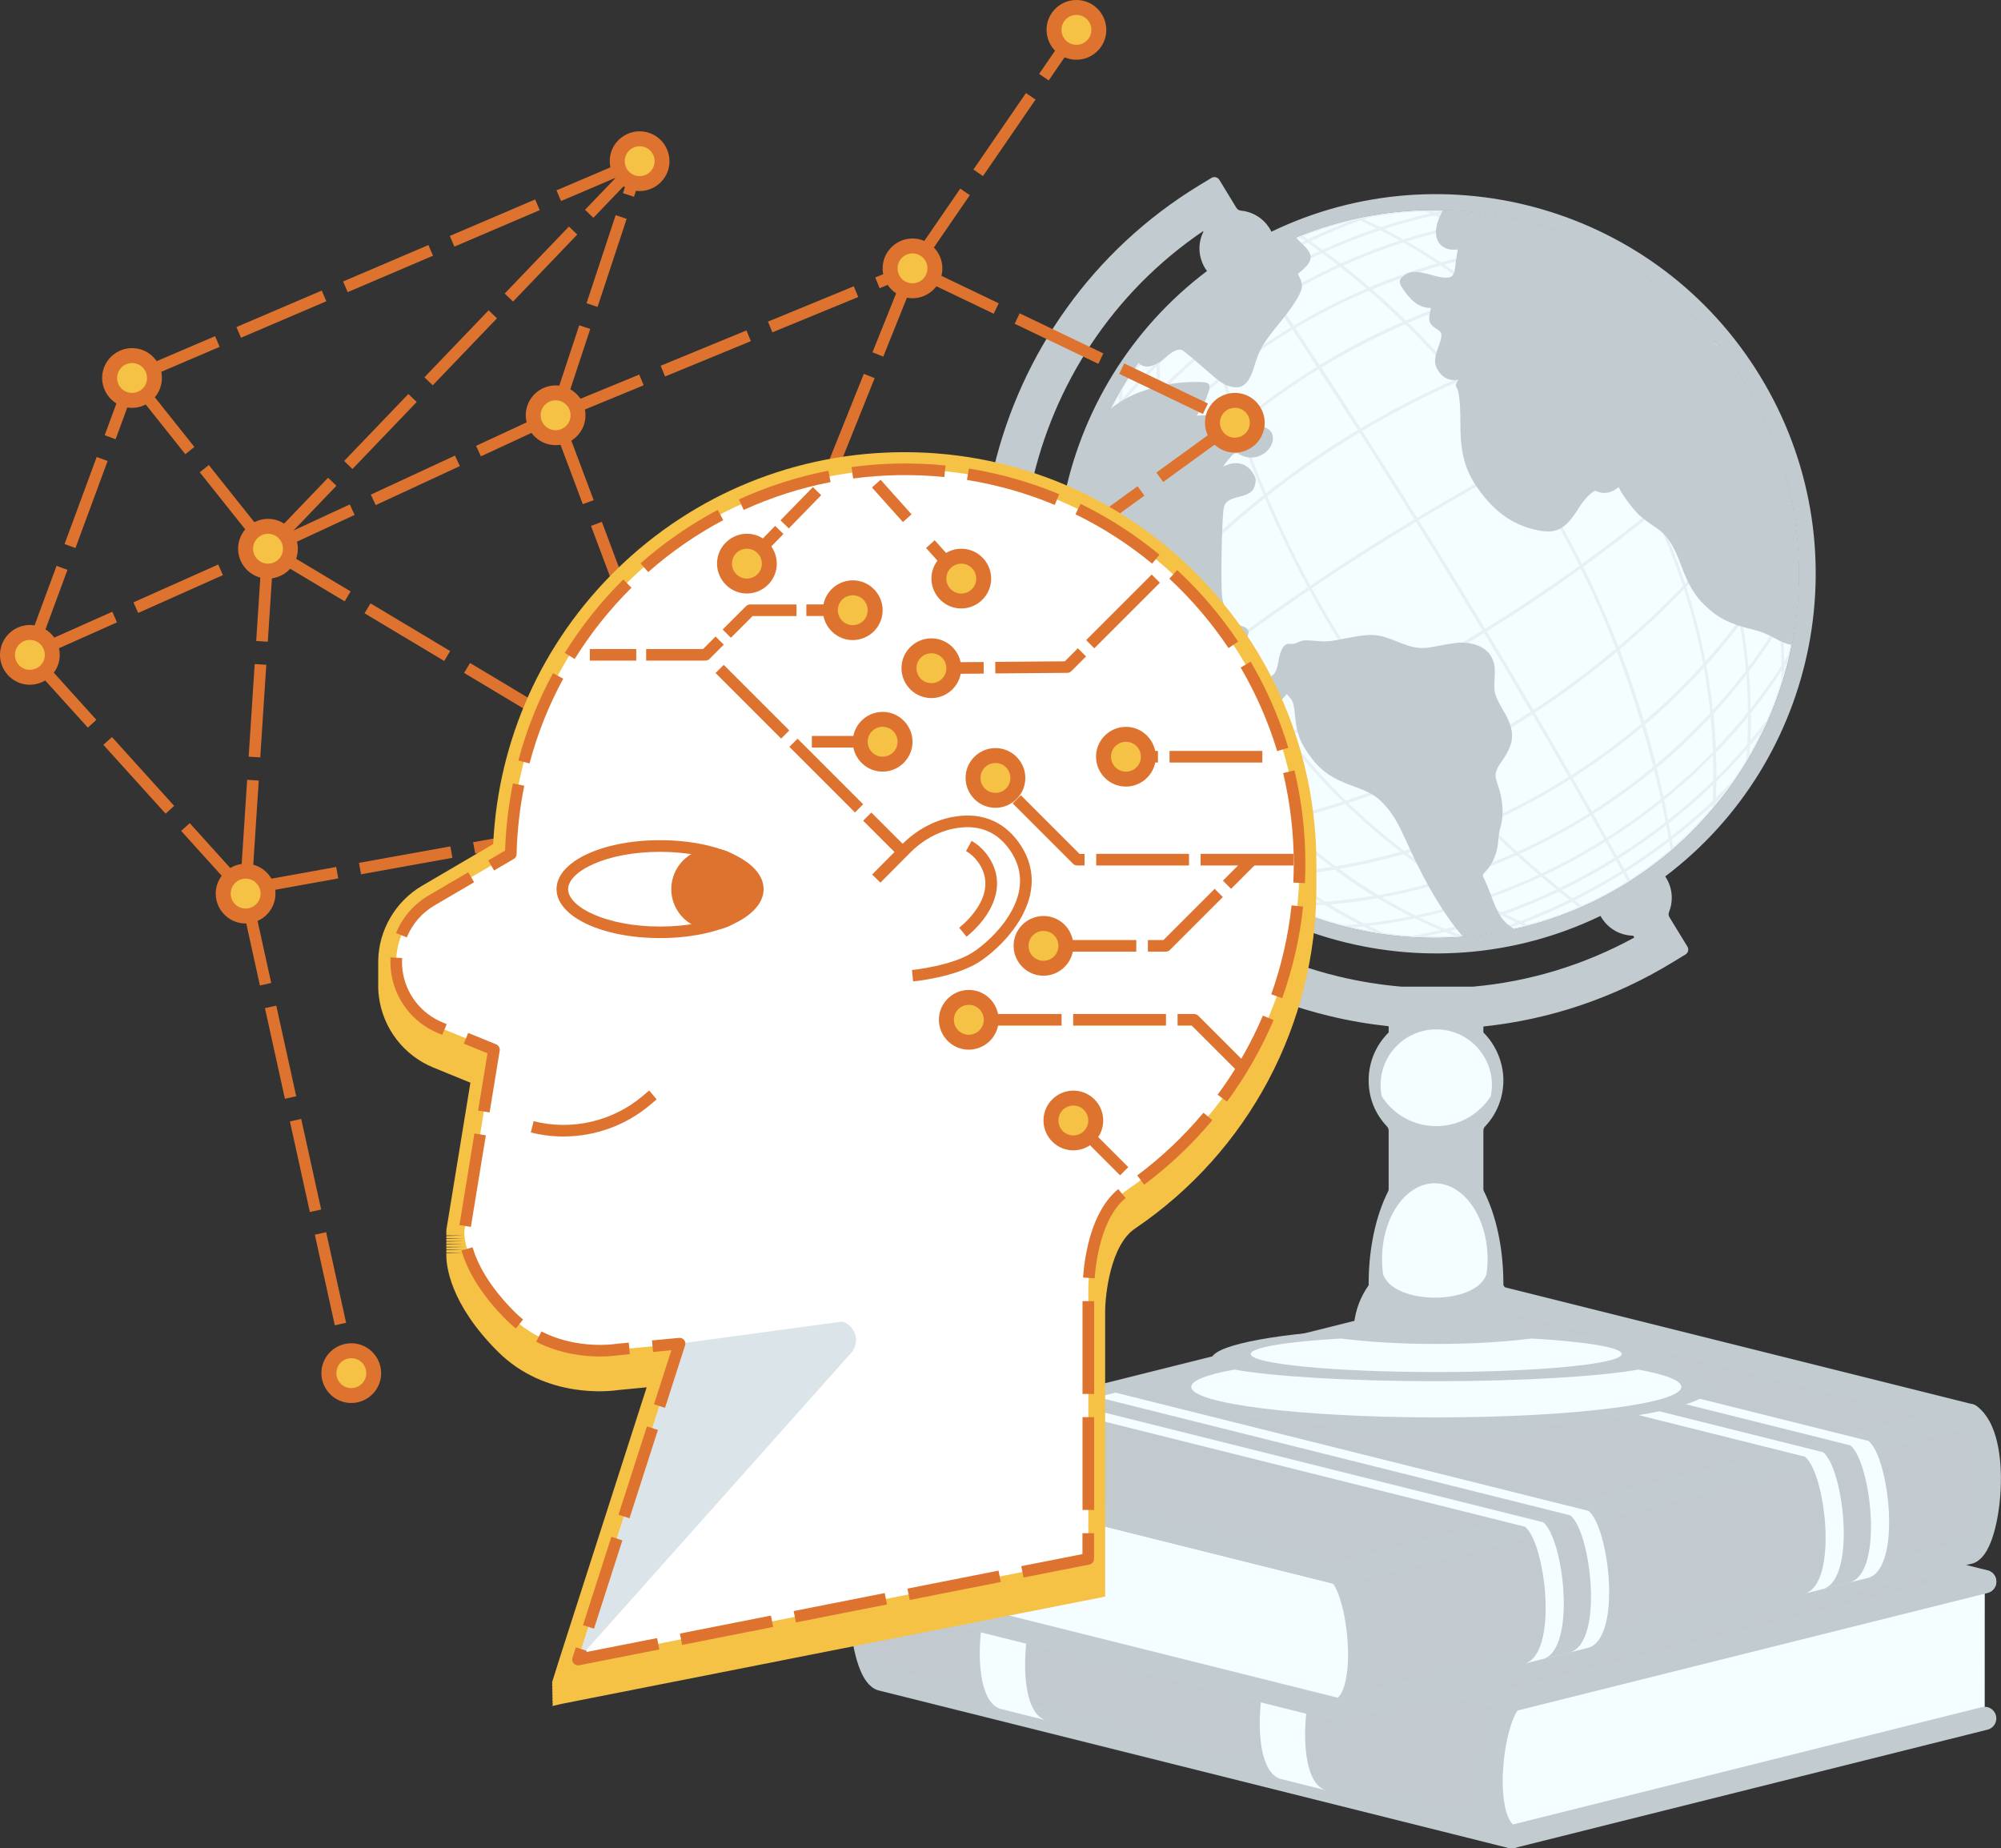 <?xml version="1.0" encoding="UTF-8"?>
<svg id="Layer_2" data-name="Layer 2" xmlns="http://www.w3.org/2000/svg" viewBox="0 0 344.98 318.67">
  <rect x="0" y="0" width="344.98" height="318.67" fill="#333333" stroke="none"/>
  <defs>
    <style>
      .cls-1, .cls-2 {
        fill: #f4fdff;
      }

      .cls-1, .cls-3, .cls-4, .cls-5, .cls-6, .cls-7 {
        stroke-width: 0px;
      }

      .cls-8 {
        fill: #c2cad0;
      }

      .cls-8, .cls-2 {
        stroke: #c2cbd0;
        stroke-linecap: round;
        stroke-linejoin: round;
        stroke-width: 4px;
      }

      .cls-9 {
        opacity: .5;
      }

      .cls-3 {
        fill: #dbe4e9;
      }

      .cls-4 {
        fill: #de7330;
      }

      .cls-5 {
        fill: #fff;
      }

      .cls-6 {
        fill: #c2cbd0;
      }

      .cls-7 {
        fill: #f5c246;
      }
    </style>
  </defs>
  <g id="Layer_2-2" data-name="Layer 2">
    <g>
      <g>
        <path class="cls-8" d="M260.61,293.08l-108.74-27.18c-5.51,3.9-3.39,22.2,0,23.59l27.18,6.8,27.18,6.8,27.18,6.8,27.18,6.8"/>
        <path class="cls-2" d="M342.17,296.28l-27.18,6.8-27.18,6.8-27.18,6.8c-5.78-1.79-3.57-20.7,0-23.59l81.55-20.39"/>
        <polygon class="cls-8" points="342.17 272.69 260.61 293.08 151.88 265.89 233.43 245.51 342.17 272.69"/>
        <path class="cls-1" d="M310.11,264.68l-81.55,20.39c-3.57,2.89-5.78,21.81,0,23.59l-7.82-1.96c-5.78-1.79-3.57-20.7,0-23.59l81.55-20.39,7.82,1.96Z"/>
        <path class="cls-1" d="M261.84,252.61l-81.55,20.39c-3.57,2.89-5.78,21.81,0,23.59l-7.82-1.96c-5.78-1.79-3.57-20.7,0-23.59l81.55-20.39,7.82,1.96Z"/>
      </g>
      <g>
        <path class="cls-8" d="M230.86,294.83l27.18-6.8,27.18-6.8,27.18-6.8,27.18-6.8c3.39-1.39,5.51-19.69,0-23.59l-108.74,27.18"/>
        <path class="cls-2" d="M149.31,250.85l81.55,20.39c3.57,2.89,5.78,21.81,0,23.59l-27.18-6.8-27.18-6.8-27.18-6.8"/>
        <polygon class="cls-8" points="149.31 250.85 230.86 271.24 339.6 244.05 258.04 223.66 149.31 250.85"/>
        <path class="cls-1" d="M266.14,286.01l-3.22.81c5.78-1.79,3.57-20.7,0-23.59l-81.55-20.39,7.82-1.96h.03s-4.72,1.19-4.72,1.19l81.55,20.39c3.55,2.87,5.76,21.6.09,23.55Z"/>
        <path class="cls-1" d="M314.38,273.95l-3.19.8c5.78-1.79,3.57-20.7,0-23.59l-81.55-20.39,7.82-1.95h.02s-4.71,1.18-4.71,1.18l81.55,20.39c3.56,2.88,5.76,21.67.06,23.56Z"/>
        <path class="cls-1" d="M273.87,284.09l-7.82,1.96s.06-.02.09-.04l4.6-1.15c5.78-1.78,3.57-20.7,0-23.59l-81.52-20.38,3.1-.78,81.55,20.39c3.57,2.89,5.78,21.81,0,23.59Z"/>
        <path class="cls-1" d="M322.14,272.03l-7.82,1.95s.04-.01.06-.03l4.63-1.15c5.78-1.79,3.57-20.71,0-23.6l-81.53-20.37,3.11-.78,81.55,20.39c3.57,2.89,5.78,21.8,0,23.59Z"/>
      </g>
      <g>
        <g>
          <path class="cls-1" d="M310.11,98.95c0,.26,0,.52-.01.78,0,.69-.02,1.38-.06,2.06h0c-.13,3.2-.52,6.34-1.13,9.39-.11.59-.24,1.18-.37,1.77h0c-.33,1.48-.72,2.93-1.16,4.36-.73,2.4-1.6,4.73-2.59,6.99-.01,0-.02.02-.02.03-1.02,2.3-2.18,4.54-3.45,6.68h-.01c-.81,1.38-1.67,2.7-2.58,3.99-.01.01-.02.02-.02.03-1.02,1.45-2.09,2.85-3.23,4.2h-.01c-2.2,2.64-4.6,5.08-7.2,7.32-2.31,1.98-4.76,3.8-7.35,5.44-2.64,1.67-5.42,3.16-8.31,4.43-2.98,1.31-6.09,2.4-9.3,3.24-.74.2-1.48.38-2.23.54-1.61.36-3.24.65-4.89.88-.03,0-.06.01-.09.02-1.27.19-2.55.32-3.85.42-.09.01-.18.01-.27.02h-.01c-1.53.11-3.06.17-4.61.17-1.28,0-2.55-.04-3.81-.12h-.01c-1.7-.1-3.37-.27-5.03-.5h-.01c-2.25-.32-4.46-.76-6.62-1.32-.01.01-.02.01-.03,0-1.68-.42-3.33-.91-4.95-1.48-1.94-.66-3.83-1.42-5.68-2.27-3.13-1.44-6.02-3.12-8.85-5.04-.01,0-.02,0-.03,0t-.02,0s-.01,0-.02,0t-.02,0s0,0-.02,0c-3.03-2.04-5.86-4.34-8.48-6.87-2.44-2.35-4.69-4.9-6.72-7.62-.26-.35-.52-.7-.77-1.05-.44-.62-.87-1.25-1.3-1.88-1.26-1.91-2.42-3.89-3.47-5.94-1.55-3-2.86-6.15-3.9-9.41-.59-1.81-1.09-3.66-1.51-5.55-.36-1.58-.65-3.18-.88-4.81-.42-2.91-.63-5.88-.63-8.9,0-.29,0-.57.01-.86,0-.49.01-.97.04-1.45.13-3.84.61-7.59,1.42-11.22.46-2.11,1.03-4.18,1.7-6.21.65-1.97,1.4-3.89,2.24-5.77h0c.44-1,.9-1.97,1.39-2.93.59-1.16,1.22-2.29,1.88-3.41.61-1.04,1.25-2.05,1.91-3.05,0,0,0-.01.01-.01.35-.51.7-1.02,1.06-1.52,1.1-1.54,2.26-3.03,3.49-4.46,2.3-2.67,4.82-5.15,7.53-7.4,2.5-2.08,5.17-3.97,7.99-5.65,2.6-1.55,5.33-2.92,8.16-4.09.25-.1.5-.2.75-.3,3.2-1.28,6.54-2.29,9.98-3.03.67-.15,1.35-.28,2.03-.4.02-.01.04-.02.06-.01,3.12-.56,6.32-.88,9.58-.96.51-.01,1.02-.02,1.53-.02.47,0,.94,0,1.41.02.47,0,.95.02,1.42.04h.02c2.98.14,5.91.48,8.77,1.02h.01c.62.11,1.22.23,1.83.37,4.38.95,8.59,2.37,12.57,4.18.92.43,1.84.87,2.74,1.34t.02.01c2.18,1.13,4.3,2.38,6.33,3.76,3.2,2.16,6.18,4.61,8.92,7.32,1.69,1.67,3.29,3.42,4.78,5.27.04.04.07.07.09.11.68.84,1.33,1.69,1.96,2.56.64.89,1.26,1.79,1.85,2.71.13.2.25.4.38.6,1.18,1.85,2.26,3.77,3.23,5.76.12.24.23.49.34.73.11.22.22.45.33.68,1.12,2.41,2.08,4.9,2.88,7.47,1.15,3.63,1.96,7.4,2.43,11.29h0c.29,2.47.44,4.97.44,7.51Z"/>
          <g class="cls-9">
            <path class="cls-3" d="M247.36,161.96c-1.28,0-2.57-.04-3.83-.12-1.68-.1-3.33-.26-5.06-.5h-.06c-2.23-.33-4.42-.77-6.53-1.31h-.11s-.04-.03-.04-.03c-1.69-.43-3.35-.92-4.91-1.47-1.9-.65-3.82-1.41-5.7-2.28l-1.04-.48h.03c-2.58-1.25-5.11-2.71-7.7-4.47l-.03.03h-.02s-.01,0-.01,0l-.02-.02-.02.02h-.01s0,0,0,0l-.2-.16c-2.97-2-5.84-4.32-8.49-6.88-2.42-2.33-4.66-4.86-6.66-7.54h-.03l-.07-.1c-.26-.35-.51-.71-.76-1.07-.44-.62-.87-1.25-1.3-1.88-1.28-1.93-2.45-3.94-3.49-5.97-1.48-2.87-2.75-5.88-3.76-8.96v-.04c-.06-.15-.11-.3-.16-.45l-.03-.1c-1.02-3.17-1.78-6.42-2.28-9.68-.03-.21-.06-.42-.09-.62-.42-2.91-.63-5.92-.63-8.93,0-.29,0-.58.01-.87h0c0-.56.01-1.02.04-1.46.13-3.81.61-7.6,1.42-11.26.45-2.08,1.03-4.18,1.71-6.23,0-.02.02-.05.02-.07l.51-1.54v.07c.5-1.41,1.07-2.82,1.7-4.21l.03-.07c.97-2.18,2.07-4.31,3.28-6.34.54-.92,1.15-1.9,1.88-3v-.17h.12c1.39-2.05,2.9-4.04,4.5-5.9,2.31-2.68,4.85-5.18,7.56-7.43,2.51-2.09,5.21-4,8.02-5.67.03-.02.06-.04.09-.05l.11-.07c2.78-1.65,5.72-3.09,8.74-4.29,3.18-1.27,6.55-2.3,10.02-3.04.61-.14,1.26-.26,2-.39l.08-.04.07.02c3.11-.55,6.33-.88,9.57-.96,1.47-.03,2.94-.02,4.38.04,3.01.14,5.97.49,8.83,1.02.65.11,1.25.24,1.85.37.18.04.35.08.53.12,4.12.93,8.18,2.3,12.09,4.08l1.01.46h-.04c.54.26,1.14.55,1.72.86h.04l.06.05c2.24,1.16,4.37,2.43,6.33,3.76.12.08.24.16.36.25l.31.21h0c2.94,2.04,5.72,4.36,8.29,6.89,2.52,2.48,4.83,5.17,6.86,7.97.7.97,1.31,1.86,1.86,2.72l.38.6c1.19,1.87,2.28,3.82,3.24,5.78.09.18.17.36.26.55l.09.19c.09.19.19.4.29.61l.03.07c1.12,2.41,2.09,4.94,2.89,7.5,1.04,3.29,1.82,6.74,2.3,10.26,0,0,0,0,0,0,.05.35.09.71.14,1.06.26,2.25.41,4.52.44,6.78,0,.01,0,.03,0,.04,0,.03,0,.05,0,.08,0,.05,0,.09,0,.14,0,.15,0,.3,0,.45v.06c0,.26,0,.53-.01.79v.02c0,.68-.02,1.38-.06,2.05-.16,3.74-.66,7.5-1.51,11.2-.32,1.44-.71,2.91-1.17,4.38-.71,2.35-1.59,4.71-2.6,7.01l-.03.06c-1.01,2.28-2.17,4.52-3.45,6.68l-.03.04c-.78,1.32-1.62,2.61-2.55,3.93v.02l-.06.06c-1.04,1.48-2.13,2.9-3.23,4.2-1.23,1.47-2.54,2.89-3.89,4.25-1.05,1.05-2.15,2.07-3.27,3.04-.03.02-.05.04-.08.07-2.33,2-4.82,3.84-7.38,5.46l-.23.14h0c-2.62,1.64-5.34,3.09-8.12,4.3-3.02,1.33-6.16,2.42-9.34,3.25-2.28.61-4.69,1.09-7.15,1.43l-.09.02c-1.3.19-2.65.34-4.14.44-1.6.12-3.11.17-4.64.17ZM243.46,161.34s.07,0,.1,0c2.76.18,5.49.16,8.4-.05,1.48-.11,2.83-.25,4.11-.44,0,0,.06-.02.13-.02,2.41-.33,4.79-.81,7.06-1.41,3.15-.83,6.27-1.91,9.26-3.23,2.76-1.21,5.48-2.65,8.08-4.29-.28-.53-.58-1.05-.88-1.57-.38-.7-.77-1.39-1.15-2.08l-.14-.25c-.57-1.03-1.15-2.07-1.74-3.1-.84-1.51-1.69-3.02-2.54-4.52-1.18-2.09-2.37-4.17-3.57-6.25-2.29-3.99-4.38-7.6-6.38-11-5.33,3.46-10.93,6.57-16.66,9.26,2.8,3.25,5.71,6.38,8.66,9.32l.26.26-.33.15c-4.56,2.02-9.28,3.74-14.03,5.09-3.66,1.06-7.46,1.93-11.28,2.59,2.32,1.71,4.56,3.22,6.86,4.58l.58.35-.67.12c-2.83.49-5.62.85-8.33,1.08,1.94,1.2,3.95,2.32,5.98,3.34,1.06.53,2.15,1.05,3.35,1.58,1.45.2,2.84.35,4.24.45.14,0,.28.02.42.03.02,0,.03,0,.04,0h.09s.02.01.04,0c.02,0,.03,0,.05,0ZM231.8,159.49l.15.04c1.56.4,3.16.75,4.79,1.03-.59-.28-1.17-.56-1.73-.84-2.27-1.14-4.51-2.41-6.66-3.76l-.64-.4.75-.06c2.71-.21,5.53-.55,8.37-1.03-2.24-1.36-4.44-2.85-6.71-4.55-2.92.49-5.87.84-8.77,1.05-1.41.11-2.89.19-4.4.23,2.03,1.61,4.18,3.15,6.38,4.59l.69.45h-.82c-.28.02-.55.02-.82.02,1.04.45,2.08.87,3.12,1.26,0,0,0,0,.01,0,.14.05.29.11.43.16.01,0,.02,0,.04.01.07.03.15.05.22.08.02,0,.05.02.07.02.06.02.13.05.19.07.18.06.35.12.53.18,1.53.54,3.15,1.02,4.81,1.44h0ZM212.43,150.72l.08.05c2.96,2.01,5.82,3.64,8.76,5,.37,0,.73,0,1.1,0-2.17-1.44-4.28-2.99-6.27-4.6l-.53-.43.68-.02c1.74-.04,3.44-.12,5.06-.25,2.82-.21,5.69-.55,8.53-1.02l.29-.05c.28-.05.56-.09.84-.14,3.71-.65,7.4-1.5,10.96-2.53,4.62-1.32,9.2-2.97,13.63-4.92-2.95-2.94-5.85-6.08-8.64-9.34l-.21-.25.3-.14c5.82-2.71,11.51-5.87,16.92-9.38-1.94-3.31-3.86-6.56-5.74-9.7,0-.01-.01-.03-.02-.04-.03-.05-.06-.11-.09-.16l-.04-.06s-.03-.05-.04-.07c-.02-.04-.04-.08-.07-.11,0,0,0,0,0,0-.01-.02-.02-.04-.03-.05-.06-.1-.12-.21-.19-.31,0-.02-.02-.03-.03-.05-.01-.02-.02-.04-.04-.06,0,0,0,0,0,0l-.29-.49-.04-.07s0,0,0,0c-.01-.02-.03-.05-.04-.07-.02-.03-.04-.06-.06-.1-.03-.04-.05-.08-.08-.13-.02-.03-.03-.05-.05-.08-.12-.19-.23-.38-.34-.57l-.06-.09c-.15-.25-.29-.49-.44-.73-.12-.21-.25-.41-.37-.62-6.01,3.72-12.29,7.28-18.67,10.58-4.86,2.52-10.02,5-15.33,7.38-3.37,1.5-6.76,2.93-10.08,4.25-1.95.79-4.1,1.62-6.75,2.61-1.37.51-2.74,1.01-4.12,1.49-1.15.41-2.3.8-3.45,1.19,1.96,2.59,4.14,5.05,6.49,7.31,2.58,2.49,5.37,4.76,8.29,6.74l.04-.04h0s0,0,0,0h.01s.02,0,.02,0h0s0,0,0,0l.09.09ZM264.61,122.86c2,3.41,4.09,7.02,6.39,11.03,1.2,2.08,2.39,4.16,3.57,6.25.85,1.5,1.7,3.01,2.54,4.52.59,1.03,1.17,2.07,1.75,3.1l.14.25c.39.69.78,1.39,1.15,2.08.29.51.58,1.02.86,1.54,2.25-1.44,4.44-3.05,6.52-4.79.15-.13.3-.25.45-.38.04-.04.08-.07.12-.1,2.57-2.21,4.98-4.67,7.17-7.28.41-.49.82-.99,1.23-1.5-.27.25-.53.51-.8.77l-.45.43.03-.62c.06-1.26.1-2.41.11-3.49.03-1.47.01-2.95-.04-4.41h0s-.02-.51-.02-.51v-.06c-.08-2.07-.21-4.11-.41-6.1-2.96,3.17-6.13,6.16-9.45,8.9l-.31.25-.1-.39c-.58-2.35-1.21-4.66-1.93-7.06h0s-.11-.37-.11-.37c-.04-.15-.09-.31-.14-.46-1.18-3.97-2.51-7.89-3.96-11.7-.01-.03-.02-.06-.04-.1-.04-.11-.08-.22-.13-.33-4.57,3.84-9.34,7.38-14.17,10.52ZM295.84,129.76c.07,1.62.08,3.27.06,4.91,0,.91-.03,1.86-.08,2.88.92-.88,1.81-1.76,2.65-2.62h0s.1-.11.1-.11c.9-1.29,1.74-2.59,2.53-3.92l.04-.05c.88-1.49,1.72-3.05,2.49-4.63-.66.83-1.31,1.61-1.95,2.35l-.48.56.04-.74c.1-1.61.14-3.23.13-4.84-1.73,2.13-3.58,4.22-5.52,6.21ZM197.1,136.12l.06.08c1.2-.4,2.4-.81,3.6-1.24,1.37-.48,2.74-.98,4.11-1.49,2.64-.99,4.78-1.82,6.73-2.61,3.31-1.32,6.7-2.75,10.06-4.25,5.31-2.37,10.46-4.85,15.31-7.36,6.37-3.3,12.64-6.85,18.64-10.56-2.9-4.82-5.83-9.62-8.74-14.33,0,0-.01-.02-.02-.03-.08-.13-.16-.25-.24-.38,0,0,0-.02-.01-.02-.1-.16-.2-.32-.29-.47-.01-.02-.02-.04-.03-.06,0-.01-.02-.03-.03-.04-.03-.05-.06-.09-.09-.14s-.06-.09-.09-.14c-.04-.07-.09-.14-.13-.21-.06-.09-.11-.18-.17-.28-.06-.1-.13-.21-.19-.31-.03-.04-.05-.09-.08-.13-.46-.74-.91-1.47-1.37-2.2-6.2,3.71-12.32,7.62-18.19,11.61-4.74,3.21-9.46,6.56-14.01,9.96-2.92,2.18-5.74,4.35-8.38,6.46-1.68,1.32-3.44,2.74-5.53,4.48-1.32,1.08-2.61,2.17-3.59,3-.87.74-1.74,1.48-2.61,2.23.91,1.77,1.93,3.52,3.03,5.22,0,0,0,0,0,0,.03.04.06.09.08.13.04.06.07.11.11.17,0,.01.02.02.02.04.04.06.08.12.12.18.43.63.86,1.25,1.29,1.87.19.29.39.56.59.84h.02ZM283.57,124.94c.7,2.35,1.33,4.62,1.9,6.91,3.33-2.77,6.51-5.8,9.47-9l.38-.41.06.55c.21,1.98.35,4.02.44,6.08,1.97-2.04,3.85-4.19,5.6-6.37l.43-.54v.7c.04,1.6.01,3.22-.07,4.83.89-1.05,1.8-2.18,2.75-3.43v-.02l.06-.06c1-2.28,1.86-4.61,2.56-6.93.45-1.45.84-2.91,1.16-4.33.84-3.68,1.34-7.42,1.49-11.12.04-.68.06-1.37.06-2.06.01-.27.01-.52.01-.78,0-2.21-.12-4.43-.35-6.63-.14.28-.29.56-.43.85-.99,1.93-2.06,3.84-3.19,5.68-1.69,2.82-3.57,5.61-5.58,8.3-1.93,2.59-4.02,5.14-6.22,7.59-3.28,3.62-6.82,7.05-10.52,10.2ZM187.9,118.25c.99,3.08,2.23,6.1,3.7,8.98.84-.72,1.68-1.44,2.52-2.15.98-.83,2.28-1.93,3.59-3,2.09-1.74,3.85-3.16,5.53-4.48,2.64-2.11,5.47-4.28,8.39-6.46,4.56-3.41,9.28-6.77,14.03-9.98,5.87-3.99,11.99-7.9,18.2-11.62-2.14-3.43-4.38-7-6.81-10.82-.01-.02-.02-.03-.03-.05-.05-.08-.11-.17-.16-.25h0c-.36-.56-.72-1.13-1.09-1.71h0c-.07-.11-.14-.22-.21-.34,0-.01-.02-.03-.02-.04-.22-.35-.45-.7-.67-1.05-.16-.24-.31-.49-.47-.73-.64.38-1.28.77-1.91,1.16-.69.42-1.37.85-2.05,1.29-.05.03-.07.04-.09.05-.41.26-.8.52-1.19.78-.29.18-.57.37-.83.56-.54.35-1.08.71-1.61,1.08-2.83,1.93-5.66,4-8.41,6.18-.56.44-1.11.88-1.66,1.33-.47.38-.93.76-1.39,1.15-.59.48-1.17.97-1.75,1.47-.06.05-.12.1-.18.16-.59.51-1.17,1.01-1.74,1.52-.41.36-.81.72-1.21,1.09-1.5,1.35-3.02,2.79-4.66,4.42h0s-.11.11-.11.11h0c-.59.58-1.19,1.19-1.79,1.81,0,0-.01.02-.02.02-.01.01-.02.02-.03.04-.02.02-.04.04-.06.06l-.04.04s-.06.07-.09.1c-1.04,1.06-2.12,2.21-3.41,3.64-.56.61-1.11,1.23-1.66,1.86l-.13.15c-.1.11-.2.23-.3.34,0,0-.01.02-.02.03-.01.02-.03.04-.06.06,0,0,0,0,0,0l-.3.36c-.31.36-.62.72-.93,1.1l-.11.13c-.37.45-.75.9-1.12,1.37-.35.42-.7.85-1.04,1.28-.26.33-.52.65-.78.98,0,0,0,0,0,0,0,0,0,0-.01.01-.13.16-.25.32-.37.47,0,0,0,0,0,0,0,0-.01.01-.02.02,0,0,0,0,0,0,0,0,0,.01-.01.02,0,0,0,0-.01.01,0,0,0,0,0,.01,0,0,0,.01-.01.02,0,0,0,0,0,0,0,0-.01.01-.02.02,0,0,0,0,0,0l-.02.02s0,0,0,0c0,0-.01.02-.02.03h0s-.01.02-.02.03c0,0,0,0,0,0,0,0-.01.02-.02.03h0s-.04.06-.07.09c-.15.19-.3.39-.44.58-.43.56-.85,1.12-1.27,1.69-.55.74-1.09,1.47-1.62,2.22,0,.01-.02.02-.02.03,0,.01-.02.02-.03.04-.58.81-1.18,1.68-1.83,2.65ZM279,111.51l.13.33c1.57,4.08,3.02,8.31,4.29,12.58,3.62-3.09,7.09-6.46,10.3-10.01,2.19-2.43,4.28-4.97,6.2-7.55,2-2.67,3.87-5.45,5.55-8.26,1.12-1.83,2.19-3.73,3.17-5.66.24-.45.46-.89.68-1.34l.1-.19c-.46-3.81-1.26-7.53-2.38-11.08-.01-.04-.02-.07-.03-.11h0c-.07-.23-.14-.46-.22-.69-.71-2.19-1.55-4.34-2.49-6.41-.05-.11-.1-.23-.16-.34l-.03-.07c-.1-.21-.2-.41-.29-.61l-.09-.2c-.03-.07-.07-.15-.1-.22-.59.58-1.19,1.17-1.78,1.75-1.27,1.25-2.47,2.4-3.66,3.5-1.94,1.83-3.92,3.62-5.87,5.32-2.21,1.96-4.56,3.95-7,5.94-3.96,3.25-8.18,6.49-12.54,9.64-5.32,3.84-10.86,7.55-16.47,11.02,2.6,4.32,5.31,8.89,8.06,13.58,4.91-3.19,9.74-6.79,14.38-10.7l.27-.23ZM184.85,98.95c0,2.99.21,5.98.63,8.86.46,3.3,1.21,6.61,2.22,9.83.57-.84,1.1-1.61,1.62-2.34.55-.77,1.1-1.53,1.67-2.29.14-.21.3-.42.46-.62l.21-.29c.2-.26.39-.52.6-.78.11-.15.22-.3.34-.45h0s0,0,0,0h0s0-.01.01-.02c0,0,0,0,0,0,0,0,0,0,0-.01h0s0,0,0-.01h0s0,0,0-.01c0,0,0,0,0-.01,0,0,0,0,0,0h.01s0-.02,0-.02c0,0,0,0,0,0,0,0,0,0,0,0s0,0,0,0c0,0,0,0,0,0,.47-.61.95-1.21,1.43-1.81.36-.45.69-.87,1.04-1.28.33-.42.68-.84,1.03-1.26,0,0,0,0,0,0,0,0,0,0,.01-.01,0,0,.01-.01.02-.02.01-.01.02-.03.03-.04,0,0,.01-.01.02-.02,0,0,.01-.01.02-.02l.1-.13c.31-.37.62-.74.94-1.1l.29-.33c-1.3-3.83-2.35-7.8-3.13-11.8h0c-.62-3.11-1.08-6.25-1.37-9.35-1.67,2.23-3.24,4.55-4.7,6.9l-.38.62-.08-.73c-.27-2.57-.43-5.13-.47-7.63,0-.59-.01-1.18,0-1.8-.35,1.18-.67,2.36-.95,3.54,0,.02-.01.05-.02.07-.01.05-.02.1-.04.15,0,.01,0,.03-.01.04,0,.03-.01.06-.02.09-.05.22-.1.43-.14.65-.81,3.63-1.29,7.39-1.41,11.17-.03.44-.04.89-.04,1.44-.01.3-.01.57-.01.86ZM234.7,74.08c3.58,5.6,6.77,10.63,9.74,15.41,3.84,6.16,7.75,12.54,11.6,18.95,5.61-3.46,11.14-7.16,16.44-11,4.36-3.14,8.57-6.38,12.52-9.62,2.43-1.98,4.78-3.97,6.98-5.92,1.95-1.69,3.92-3.48,5.85-5.3,1.19-1.1,2.39-2.25,3.66-3.5.63-.61,1.25-1.22,1.88-1.84-.98-1.92-2.03-3.8-3.12-5.6l-.38-.6c-.55-.85-1.15-1.73-1.84-2.7-2.01-2.78-4.3-5.44-6.8-7.91-2.72-2.69-5.68-5.12-8.82-7.25-.49,0-.99,0-1.47.02-2.16.04-4.36.16-6.52.36-2.8.25-5.61.62-8.35,1.11-3.42.6-6.9,1.4-10.35,2.37-4.38,1.24-8.79,2.81-13.12,4.67l-.2.08c-.93.4-1.86.81-2.78,1.24-3.38,1.56-6.71,3.3-9.96,5.21-.01,0-.02.01-.03.02-.12.07-.25.15-.38.22,0,0,0,0,0,0-.09.05-.18.11-.27.16-.02,0-.03.02-.04.03-.26.16-.52.31-.78.47-.12.07-.25.15-.37.22,2.54,3.88,4.8,7.38,6.92,10.7h0ZM193.57,82.87h0c.28,3.29.76,6.64,1.42,9.95h0c.76,3.88,1.78,7.73,3.02,11.46,0,0,0,0,.01-.01l.13-.15c.55-.63,1.1-1.25,1.66-1.86,1.29-1.42,2.37-2.58,3.42-3.65.64-.67,1.29-1.33,1.93-1.96-1.38-3.97-2.54-8.13-3.45-12.37h0c-.69-3.2-1.22-6.45-1.58-9.67-.29-2.4-.48-4.65-.58-6.88-.09-1.76-.14-3.49-.14-5.14,0-.95,0-1.77.02-2.55-1.38,1.35-2.74,2.75-4.04,4.17l-.07.09c-.71,1.07-1.31,2.03-1.83,2.94-.82,1.39-1.6,2.82-2.32,4.29.58-.73,1.16-1.43,1.74-2.12l.48-.57-.04.74c-.1,1.71-.14,3.41-.14,5.06,0,.28,0,.56,0,.83,0,2.25.11,4.54.3,6.81l.05.59ZM199.91,62.57c0,1.65.05,3.37.14,5.12.11,2.22.29,4.46.58,6.84.36,3.21.89,6.45,1.58,9.63h0c.88,4.14,2.01,8.2,3.35,12.09,1.58-1.57,3.06-2.96,4.51-4.27.4-.37.8-.73,1.21-1.09.57-.51,1.15-1.02,1.73-1.51.04-.04.09-.08.14-.13,0,0,0,0,0,0h0s0,0,.01-.01h0s.01,0,.02-.01c0,0,0,0,0,0,0,0,0,0,.01,0,0,0,0,0,0,0,.58-.5,1.16-.99,1.75-1.47.46-.39.92-.77,1.39-1.15.55-.45,1.1-.89,1.66-1.33,2.76-2.18,5.6-4.27,8.43-6.2.53-.37,1.07-.73,1.62-1.08.27-.19.55-.38.84-.56.38-.26.78-.52,1.18-.77.04-.03.08-.05.12-.07.66-.43,1.34-.86,2.03-1.28.63-.39,1.26-.78,1.9-1.16-2.12-3.32-4.38-6.82-6.92-10.69h0s-.14-.21-.14-.21h0c-1.43-2.2-2.88-4.4-4.33-6.58-1.05-1.59-2.1-3.17-3.16-4.75-.67-1.01-1.35-2.03-2.03-3.04-.48-.72-.96-1.43-1.45-2.15-.3-.45-.6-.9-.91-1.35-2.36,1.42-4.63,3-6.78,4.71,0,0,0,0,0,0-.11.08-.21.17-.32.26-.06.05-.13.11-.19.16-.15.12-.3.25-.45.37-2.68,2.23-5.21,4.71-7.5,7.37-.83.97-1.65,1.98-2.43,3.01.66-.68,1.34-1.34,2.02-2l.44-.42-.02.61c-.03.95-.04,1.94-.04,3.14ZM188.02,79.26c-.03,1.22-.04,2.35-.02,3.45.04,2.26.17,4.56.39,6.87,1.45-2.31,3.02-4.58,4.67-6.76-.22-2.45-.33-4.92-.34-7.34,0-.28,0-.56,0-.84,0-1.42.04-2.88.11-4.34-.86,1.04-1.73,2.13-2.58,3.25-.85,1.89-1.59,3.81-2.22,5.71ZM215.63,45.09c.3.44.6.88.89,1.32.49.72.97,1.43,1.45,2.15.68,1.01,1.36,2.03,2.03,3.04,1.06,1.58,2.11,3.16,3.16,4.75,1.46,2.19,2.9,4.39,4.34,6.6,4.64-2.83,9.47-5.34,14.36-7.46-1.87-1.83-3.87-3.67-5.95-5.47l-.3-.26.37-.16c4.01-1.69,8.16-3.15,12.36-4.33,3.5-.98,7.02-1.77,10.45-2.35,2.81-.48,5.68-.83,8.5-1.05,1.68-.13,3.35-.22,4.98-.27-3.62-1.57-7.37-2.79-11.17-3.64l-.11-.02c-.08-.02-.15-.03-.22-.05h0c-.11-.03-.22-.05-.33-.07-.47-.1-.95-.2-1.46-.29h-.03c-2.84-.54-5.78-.88-8.75-1.02-1.45-.06-2.91-.07-4.36-.04-3.24.08-6.45.4-9.54.96h-.06s0,.01-.01.01h0c-.74.13-1.39.26-2,.4-3.44.74-6.79,1.76-9.94,3.02-2.99,1.18-5.89,2.61-8.65,4.24ZM236.54,49.91c2.04,1.77,3.99,3.57,5.82,5.37,4.37-1.87,8.81-3.45,13.23-4.71,3.47-.98,6.96-1.79,10.4-2.39,2.76-.49,5.58-.86,8.39-1.11,2.18-.2,4.38-.32,6.56-.36.25,0,.49,0,.74-.01-1.76-1.16-3.64-2.26-5.6-3.28l-.06-.03c-.95-.5-1.92-.96-2.68-1.31-1.96.03-3.98.13-6.01.29-2.82.22-5.67.57-8.47,1.05-3.41.57-6.91,1.36-10.39,2.33-4.05,1.14-8.06,2.53-11.93,4.15Z"/>
            <path class="cls-3" d="M256.27,161.32l-.15-.48c1.91-.58,3.88-1.25,5.83-1.99,3.02-1.13,6.03-2.44,8.95-3.89,3.03-1.49,6.03-3.16,8.9-4.96,2.74-1.72,5.43-3.59,7.99-5.57,2.65-2.03,5.2-4.2,7.57-6.45,1.11-1.05,2.17-2.1,3.17-3.12l.36.35c-1,1.03-2.08,2.09-3.19,3.14-2.38,2.26-4.94,4.45-7.61,6.49-2.57,1.98-5.27,3.87-8.03,5.59-2.89,1.81-5.9,3.48-8.94,4.98-2.93,1.46-5.95,2.77-8.99,3.91-1.97.74-3.94,1.42-5.86,2Z"/>
            <path class="cls-3" d="M243.6,161.84l-.09-.49c2.01-.36,3.83-.74,5.56-1.16,3.21-.76,6.48-1.73,9.73-2.88,3.33-1.18,6.66-2.57,9.89-4.12,3.36-1.62,6.68-3.44,9.87-5.44,2.97-1.85,5.9-3.9,8.72-6.11,2.92-2.29,5.68-4.7,8.2-7.16,2.09-2.04,4.04-4.15,5.83-6.24,1.06-1.23,2.14-2.56,3.28-4.06l.4.3c-1.15,1.51-2.23,2.84-3.3,4.08-1.79,2.11-3.76,4.22-5.86,6.28-2.54,2.48-5.31,4.9-8.24,7.2-2.83,2.21-5.78,4.28-8.76,6.14-3.2,2-6.54,3.84-9.91,5.46-3.24,1.56-6.58,2.95-9.94,4.14-3.27,1.16-6.55,2.13-9.78,2.9-1.74.42-3.57.8-5.59,1.16Z"/>
            <path class="cls-3" d="M231.9,160.02l-.04-.25v-.25c1.18-.07,2.23-.17,3.23-.28,2.96-.31,5.94-.77,8.86-1.38,3.52-.72,7.09-1.67,10.61-2.82h.05c3.66-1.22,7.38-2.69,11.04-4.39,3.84-1.8,7.58-3.85,11.12-6.08,3.35-2.1,6.62-4.43,9.7-6.92,3.09-2.47,6.07-5.19,8.88-8.08l.07-.08c2.12-2.17,4.14-4.45,6-6.79,2.06-2.56,3.99-5.24,5.73-7.97h0s.04-.07.04-.07c.31-.47.61-.96.91-1.45l.23-.38.42.26-.23.38c-.29.47-.58.94-.88,1.4l-.04.06c-1.76,2.76-3.71,5.48-5.81,8.07-1.85,2.33-3.86,4.6-5.97,6.76l-.07.08c-2.84,2.93-5.86,5.69-8.99,8.19-3.1,2.51-6.38,4.85-9.74,6.96-3.55,2.25-7.31,4.3-11.18,6.11-3.69,1.71-7.43,3.2-11.13,4.41h-.05c-3.53,1.17-7.11,2.12-10.63,2.84-2.93.61-5.93,1.07-8.9,1.38-1.01.11-2.07.21-3.24.28Z"/>
            <path class="cls-3" d="M221.22,156.27v-.5c.65,0,1.29,0,1.94-.02,1.74-.03,3.51-.12,5.29-.26,2.92-.22,5.96-.6,9.04-1.14,3.78-.66,7.62-1.58,11.43-2.72,4.21-1.27,8.42-2.85,12.51-4.7,4.37-1.96,8.67-4.28,12.79-6.88,3.73-2.36,7.38-5,10.85-7.87l.09-.08c3.44-2.84,6.73-5.96,9.78-9.26,2.14-2.31,4.2-4.78,6.13-7.32,2.08-2.74,3.99-5.56,5.7-8.39,1.04-1.69,2.03-3.47,3.05-5.45l.44.23c-1.02,1.99-2.03,3.78-3.07,5.48-1.71,2.84-3.63,5.68-5.72,8.43-1.94,2.56-4.02,5.03-6.17,7.36-3.04,3.29-6.31,6.39-9.73,9.23l-.09.08c-3.51,2.91-7.21,5.59-11,7.98-4.14,2.62-8.46,4.94-12.85,6.92-4.11,1.86-8.34,3.45-12.57,4.72-3.83,1.15-7.69,2.07-11.48,2.74-3.1.54-6.16.92-9.09,1.14-1.79.14-3.58.23-5.29.26-.68,0-1.32.02-1.97.02Z"/>
            <path class="cls-3" d="M214,151.25c-.57,0-1.12,0-1.64-.02v-.5c1.17.03,2.44.02,3.89,0,1.74-.04,3.44-.12,5.06-.25,2.92-.22,5.89-.58,8.83-1.07,4-.66,7.97-1.56,11.8-2.67,4.73-1.35,9.43-3.05,13.97-5.07,5.11-2.25,10.07-4.9,14.74-7.86,4.36-2.75,8.56-5.83,12.47-9.14,3.74-3.16,7.3-6.61,10.6-10.26,2.19-2.43,4.28-4.97,6.2-7.55,2-2.67,3.87-5.45,5.55-8.26,1.12-1.83,2.18-3.73,3.17-5.66.24-.45.46-.89.68-1.34l.13-.26.45.22-.13.26c-.23.45-.45.9-.68,1.35-.99,1.93-2.07,3.85-3.19,5.68-1.69,2.82-3.57,5.61-5.58,8.3-1.93,2.59-4.02,5.14-6.22,7.59-3.31,3.66-6.89,7.13-10.64,10.3-3.93,3.33-8.15,6.41-12.53,9.18-4.69,2.98-9.67,5.64-14.8,7.9-4.56,2.02-9.28,3.74-14.03,5.09-3.85,1.12-7.84,2.02-11.86,2.69-2.96.49-5.94.85-8.87,1.07-1.63.12-3.34.21-5.08.25-.81.02-1.56.03-2.26.03Z"/>
            <polygon class="cls-3" points="212.26 151.23 212.26 151.18 212.14 151.2 212.26 150.98 212.1 150.82 212.26 150.97 212.26 150.73 212.4 150.78 212.28 150.98 212.47 151.15 212.26 151.18 212.26 151.23"/>
            <path class="cls-3" d="M203.8,144.36l-.04-.5c1.31-.11,2.74-.26,4.36-.46,1.64-.2,3.15-.42,4.61-.67,2.64-.42,5.29-.93,7.89-1.53,3.84-.88,7.63-1.93,11.28-3.12,5.13-1.68,10.21-3.7,15.12-6,5.89-2.75,11.65-5.95,17.12-9.51,4.99-3.23,9.9-6.88,14.59-10.84,3.94-3.31,7.8-6.92,11.45-10.73h0s.07-.08.07-.08c2.19-2.25,4.35-4.64,6.42-7.1,1.95-2.32,3.81-4.66,5.52-6.95,1.07-1.41,2.15-2.91,3.31-4.57l.09-.13c.49-.72.98-1.43,1.45-2.15l.42.27c-.47.73-.96,1.45-1.46,2.17l-.09.13c-1.16,1.67-2.25,3.17-3.32,4.59-1.71,2.3-3.58,4.64-5.54,6.97-2.06,2.44-4.21,4.81-6.38,7.06l-.06.08c-3.69,3.85-7.58,7.5-11.56,10.84-4.71,3.97-9.64,7.63-14.64,10.88-5.48,3.58-11.27,6.79-17.18,9.55-4.92,2.31-10.03,4.34-15.18,6.02-3.66,1.19-7.47,2.25-11.32,3.14-2.61.6-5.27,1.12-7.92,1.53-1.46.25-2.98.47-4.63.67-1.63.2-3.06.35-4.38.46Z"/>
            <path class="cls-3" d="M197.14,136.73l-.16-.47c1.26-.42,2.52-.85,3.77-1.3,1.37-.48,2.74-.98,4.11-1.49,2.64-.99,4.78-1.82,6.73-2.61,3.31-1.32,6.7-2.75,10.06-4.25,5.31-2.37,10.46-4.85,15.31-7.36,6.45-3.33,12.79-6.93,18.85-10.69,5.68-3.5,11.28-7.24,16.66-11.13,4.36-3.14,8.57-6.38,12.52-9.62,2.44-1.99,4.79-3.98,6.98-5.92,1.95-1.69,3.92-3.48,5.85-5.3,1.19-1.1,2.39-2.25,3.66-3.5.67-.65,1.34-1.31,2.01-1.97l.07-.12.12.03v.5-.25l.2.14-.05.06c-.67.66-1.34,1.32-2.01,1.97-1.27,1.25-2.47,2.4-3.66,3.5-1.94,1.83-3.92,3.62-5.87,5.32-2.2,1.95-4.55,3.94-7,5.94-3.96,3.25-8.18,6.49-12.54,9.64-5.38,3.89-11,7.64-16.69,11.15-6.07,3.77-12.43,7.37-18.89,10.71-4.86,2.52-10.02,5-15.33,7.38-3.37,1.5-6.76,2.93-10.08,4.25-1.95.79-4.1,1.62-6.75,2.61-1.37.51-2.74,1.01-4.12,1.49-1.26.45-2.52.88-3.78,1.3Z"/>
            <path class="cls-3" d="M191.69,127.81l-.33-.38c.92-.79,1.84-1.58,2.76-2.36.98-.83,2.28-1.93,3.59-3,2.09-1.74,3.85-3.16,5.53-4.48,2.64-2.11,5.47-4.28,8.39-6.46,4.56-3.41,9.28-6.77,14.03-9.98,5.94-4.04,12.14-7.99,18.42-11.75,5.79-3.48,11.81-6.9,17.91-10.16,4.58-2.45,9.23-4.83,13.83-7.07,2.79-1.38,5.61-2.72,8.39-3.99,2.03-.95,4.21-1.95,6.66-3.04l.14-.07c1.52-.68,3.05-1.34,4.58-2,.84-.37,1.68-.73,2.53-1.09l.2.46c-.85.36-1.69.72-2.53,1.09-1.48.64-2.96,1.28-4.43,1.93l-.15.08c-2.5,1.11-4.72,2.13-6.79,3.1-2.77,1.27-5.59,2.61-8.38,3.99-4.59,2.25-9.24,4.62-13.81,7.07-6.09,3.26-12.11,6.67-17.89,10.14-6.28,3.75-12.47,7.7-18.4,11.73-4.74,3.21-9.46,6.56-14.01,9.96-2.92,2.18-5.74,4.35-8.38,6.46-1.68,1.32-3.44,2.74-5.53,4.48-1.32,1.08-2.61,2.17-3.59,3-.92.78-1.84,1.57-2.76,2.36Z"/>
            <path class="cls-3" d="M187.83,118.35l-.42-.28c.68-1.02,1.3-1.92,1.91-2.77.55-.77,1.1-1.53,1.67-2.29.14-.21.3-.42.46-.62l.21-.29c.2-.26.39-.52.6-.79.14-.19.29-.39.44-.58.46-.6.94-1.2,1.42-1.79l.24.1-.2-.16c.33-.42.67-.84,1.02-1.25.37-.48.77-.95,1.16-1.42l.07-.08c.42-.5.83-.98,1.25-1.47l.07-.08c.1-.11.2-.22.29-.33l.13-.15c.55-.63,1.1-1.25,1.66-1.86,1.29-1.42,2.37-2.58,3.42-3.65.68-.71,1.37-1.41,2.04-2.07,1.68-1.67,3.25-3.16,4.79-4.55.4-.37.8-.73,1.21-1.09.57-.51,1.15-1.02,1.73-1.51.05-.05.13-.12.19-.17.58-.5,1.16-.99,1.75-1.47.46-.39.92-.77,1.39-1.15.55-.45,1.1-.89,1.66-1.33,2.76-2.18,5.6-4.27,8.43-6.2.53-.37,1.07-.73,1.62-1.08.26-.19.55-.38.84-.56.38-.26.78-.52,1.18-.77.04-.03.08-.05.12-.07.66-.43,1.34-.86,2.03-1.28.7-.44,1.41-.87,2.12-1.29,5.51-3.3,11.25-6.26,17.06-8.79,4.62-2.03,9.41-3.85,14.23-5.4,3.13-1.01,6.4-1.94,9.73-2.77,2.75-.67,5.31-1.23,7.8-1.69,1.69-.33,3.52-.64,5.6-.95.86-.13,1.73-.25,2.59-.36l.06.5c-.86.11-1.73.23-2.58.36-2.07.31-3.9.62-5.58.95-2.49.47-5.03,1.02-7.78,1.69-3.31.83-6.58,1.76-9.69,2.77-4.81,1.55-9.58,3.36-14.19,5.38-5.79,2.53-11.51,5.48-17,8.77-.71.42-1.42.85-2.12,1.29-.69.42-1.37.85-2.05,1.29-.05.03-.07.04-.09.05-.41.26-.8.52-1.19.78-.29.18-.57.37-.83.56-.55.35-1.08.71-1.61,1.08-2.83,1.93-5.66,4-8.41,6.18-.56.44-1.11.88-1.66,1.33-.47.38-.93.76-1.39,1.15-.59.48-1.17.97-1.75,1.47-.06.05-.12.1-.18.16-.59.5-1.17,1.01-1.74,1.52-.41.36-.81.72-1.21,1.09-1.54,1.39-3.1,2.87-4.77,4.53-.67.66-1.35,1.35-2.04,2.06-1.04,1.06-2.12,2.21-3.41,3.64-.56.61-1.11,1.23-1.66,1.86l-.13.15c-.1.12-.2.24-.31.35,0,.01-.03.04-.06.07-.42.49-.83.96-1.24,1.46l-.07.08c-.39.46-.78.93-1.16,1.41-.36.42-.68.83-1.01,1.25h0l-.04.05c-.47.59-.95,1.18-1.41,1.79-.15.19-.3.39-.44.58-.21.26-.4.52-.6.78l-.22.29c-.15.2-.31.41-.45.61-.58.77-1.12,1.52-1.67,2.29-.6.84-1.22,1.74-1.9,2.75Z"/>
            <path class="cls-3" d="M185.45,107.97l-.44-.23.03-.06c.34-.64.68-1.28,1.03-1.91,1.16-2.09,2.33-4.08,3.5-5.89,1.56-2.46,3.23-4.87,4.97-7.16,2.26-3,4.69-5.92,7.24-8.67,3.57-3.88,7.46-7.56,11.55-10.96,4.4-3.66,9.09-7.03,13.96-10,4.81-2.95,9.82-5.56,14.91-7.74,4.41-1.9,8.92-3.5,13.38-4.77,3.47-.98,6.96-1.79,10.4-2.39,2.76-.49,5.58-.86,8.39-1.11,2.18-.2,4.38-.32,6.56-.36.51,0,1.03-.02,1.56-.02v.5c-.52,0-1.04,0-1.55.02-2.16.04-4.36.16-6.52.36-2.8.25-5.61.62-8.35,1.11-3.42.6-6.9,1.4-10.35,2.37-4.44,1.26-8.93,2.86-13.32,4.75-5.06,2.17-10.06,4.76-14.85,7.7-4.85,2.96-9.52,6.31-13.9,9.96-4.08,3.38-7.95,7.06-11.51,10.92-2.53,2.74-4.96,5.64-7.2,8.63-1.73,2.28-3.4,4.68-4.95,7.12-1.16,1.81-2.33,3.78-3.48,5.87-.35.63-.69,1.27-1.02,1.9l-.03.06Z"/>
            <path class="cls-3" d="M184.88,96.76l-.45-.23c1.09-2.12,2.28-4.23,3.54-6.26l.04-.07c1.58-2.55,3.3-5.06,5.11-7.46,2.17-2.87,4.55-5.68,7.08-8.35,3.24-3.44,6.77-6.7,10.49-9.68,3.86-3.11,7.95-5.94,12.14-8.43,4.16-2.5,8.58-4.75,13.15-6.68,4.01-1.69,8.16-3.15,12.36-4.33,3.5-.98,7.02-1.77,10.45-2.35,2.81-.48,5.68-.83,8.5-1.05,2.07-.16,4.12-.26,6.11-.29v.5c-1.97.03-4.01.13-6.06.29-2.82.22-5.67.57-8.47,1.05-3.41.57-6.91,1.36-10.39,2.33-4.18,1.17-8.31,2.62-12.3,4.31-4.54,1.92-8.95,4.16-13.09,6.64-4.17,2.47-8.24,5.3-12.08,8.39-3.7,2.97-7.21,6.21-10.43,9.64-2.51,2.65-4.88,5.45-7.04,8.31-1.79,2.37-3.49,4.84-5.05,7.36l-.04.07c-1.27,2.04-2.47,4.15-3.56,6.28Z"/>
            <path class="cls-3" d="M186.29,85.55l-.43-.26c.53-.89,1.08-1.78,1.64-2.65l.04-.07c1.6-2.46,3.37-4.91,5.23-7.26,2.11-2.68,4.42-5.3,6.85-7.79,2.97-3.04,6.16-5.93,9.48-8.58,3.38-2.7,6.93-5.19,10.56-7.42,3.75-2.29,7.56-4.32,11.34-6.03,3.56-1.62,7.22-3.03,10.89-4.19,3.24-1.04,6.54-1.89,9.81-2.55,2.69-.55,5.44-.97,8.19-1.26.3-.04.6-.07.91-.1l.05.5c-.31.03-.6.06-.9.1-2.74.29-5.48.71-8.15,1.26-3.25.65-6.54,1.5-9.75,2.53-3.65,1.16-7.29,2.56-10.83,4.17-3.76,1.7-7.56,3.72-11.28,6-3.6,2.22-7.14,4.7-10.5,7.38-3.3,2.64-6.48,5.51-9.44,8.54-2.42,2.48-4.71,5.08-6.81,7.75-1.84,2.32-3.58,4.73-5.17,7.16l-.04.07c-.58.88-1.14,1.79-1.67,2.69Z"/>
            <path class="cls-3" d="M190.21,73.59l-.4-.3c1.03-1.35,2.07-2.66,3.11-3.88,2.03-2.4,4.23-4.76,6.57-7.01,2.72-2.64,5.63-5.14,8.64-7.44,2.99-2.3,6.19-4.47,9.5-6.46,3.36-2.02,6.81-3.83,10.24-5.37,3.26-1.49,6.63-2.81,10.02-3.93,3.09-1.02,6.24-1.88,9.34-2.57.92-.21,1.9-.42,2.91-.6l.09.49c-1,.19-1.97.39-2.89.6-3.09.68-6.22,1.54-9.3,2.55-3.38,1.11-6.73,2.43-9.97,3.91-3.41,1.54-6.84,3.34-10.18,5.35-3.3,1.98-6.48,4.15-9.46,6.43-3,2.28-5.89,4.77-8.6,7.4-2.32,2.24-4.52,4.58-6.53,6.97-1.03,1.22-2.07,2.51-3.09,3.86Z"/>
            <path class="cls-3" d="M195.39,64.21l-.37-.34c1.45-1.59,2.96-3.14,4.51-4.63,2.55-2.45,5.24-4.77,8-6.91,2.79-2.17,5.71-4.18,8.65-6,2.89-1.79,5.98-3.49,9.19-5.03,2.96-1.42,6.02-2.69,9.08-3.77h.05c.53-.21,1.05-.4,1.61-.58l.15.47c-.56.18-1.1.37-1.63.58l-.06.02c-3.03,1.08-6.06,2.33-9,3.74-3.2,1.54-6.27,3.22-9.15,5.01-2.93,1.8-5.83,3.81-8.61,5.97-2.74,2.12-5.42,4.43-7.96,6.87-1.54,1.48-3.05,3.03-4.49,4.61Z"/>
            <path class="cls-3" d="M303.81,72.12c-.12-.24-.24-.48-.36-.71-1.01-1.99-2.09-3.93-3.2-5.77l.43-.26c1.12,1.85,2.21,3.8,3.22,5.8.12.23.24.47.36.71l-.45.22Z"/>
            <path class="cls-3" d="M309.86,99.77c-.32-2.25-.74-4.49-1.24-6.66-.81-3.56-1.87-7.12-3.15-10.58-1.16-3.12-2.51-6.2-4.03-9.15-1.74-3.43-3.74-6.78-5.94-9.94-2.1-3.03-4.41-5.94-6.87-8.64-2.41-2.67-5.05-5.24-7.86-7.64-1.58-1.34-3.18-2.61-4.76-3.77l.29-.4c1.6,1.17,3.21,2.44,4.79,3.79,2.82,2.41,5.48,4.99,7.9,7.68,2.47,2.72,4.8,5.65,6.91,8.69,2.22,3.18,4.23,6.55,5.98,10,1.53,2.97,2.89,6.07,4.05,9.21,1.29,3.48,2.35,7.06,3.17,10.64.5,2.18.92,4.43,1.24,6.7l-.49.07Z"/>
            <path class="cls-3" d="M307.63,117.32h-.5c.02-1.01.03-1.78,0-2.51,0-2.48-.15-5.01-.41-7.52-.27-2.79-.71-5.66-1.3-8.51-.81-3.94-1.92-7.86-3.28-11.67-1.22-3.46-2.7-6.9-4.38-10.23-1.96-3.9-4.27-7.75-6.86-11.43l-.05-.07c-2.38-3.38-5.02-6.61-7.83-9.63-2.75-2.94-5.71-5.71-8.81-8.23-2.27-1.85-4.63-3.58-7-5.14l-.07-.04c-2.4-1.59-4.87-3.06-7.37-4.36-.3-.16-.61-.32-.91-.47l.22-.45c.31.15.63.31.93.47,2.48,1.3,4.96,2.76,7.35,4.34l.07.04c2.41,1.58,4.79,3.33,7.1,5.22,3.11,2.53,6.09,5.32,8.85,8.27,2.85,3.05,5.52,6.33,7.92,9.75l.05.07c2.59,3.68,4.89,7.52,6.85,11.43,1.69,3.35,3.17,6.81,4.4,10.29,1.37,3.82,2.48,7.77,3.3,11.73.59,2.88,1.03,5.76,1.3,8.57.26,2.53.4,5.07.41,7.55.02.74.01,1.52,0,2.53Z"/>
            <path class="cls-3" d="M301.57,131.03l-.5-.04c.06-.72.13-1.66.16-2.6.11-1.84.15-3.71.12-5.54-.02-2.39-.13-4.8-.33-7.16-.27-2.96-.65-5.87-1.16-8.65-.77-4.37-1.86-8.74-3.24-12.99-1.32-4.06-2.9-8.06-4.71-11.88-2.24-4.75-4.87-9.34-7.8-13.64-2.7-3.95-5.68-7.69-8.87-11.11-2.9-3.13-6.05-6.09-9.38-8.81-2.28-1.85-4.69-3.62-7.18-5.25-2.29-1.5-4.67-2.9-7.06-4.15-1.41-.74-2.86-1.44-4.44-2.14-.42-.2-.88-.4-1.45-.64l.19-.46c.58.24,1.05.44,1.47.65,1.58.7,3.04,1.41,4.46,2.15,2.4,1.26,4.79,2.66,7.1,4.17,2.5,1.64,4.93,3.41,7.22,5.27,3.35,2.73,6.52,5.71,9.43,8.85,3.2,3.44,6.2,7.2,8.91,11.17,2.95,4.32,5.59,8.93,7.84,13.7,1.82,3.84,3.41,7.86,4.73,11.94,1.39,4.27,2.48,8.67,3.26,13.05.5,2.79.9,5.71,1.16,8.69.2,2.38.31,4.8.33,7.2.03,1.84-.01,3.72-.12,5.57-.03.94-.1,1.89-.16,2.61Z"/>
            <path class="cls-3" d="M295.73,139.25l-.5-.03v-.09c.02-.33.04-.65.05-.97.06-1.27.1-2.41.11-3.5.03-1.66,0-3.34-.06-4.98-.08-2.27-.24-4.5-.46-6.64-.29-2.78-.69-5.61-1.22-8.42-.85-4.54-2.02-9.06-3.46-13.44v-.05c-1.46-4.39-3.22-8.77-5.27-13.02-2.63-5.45-5.72-10.69-9.19-15.57-3.06-4.32-6.49-8.47-10.2-12.33-3.11-3.24-6.49-6.33-10.05-9.2-2.33-1.86-4.76-3.64-7.23-5.29-2.06-1.38-4.22-2.71-6.42-3.95-1.3-.74-2.64-1.45-3.98-2.12-1.1-.56-2.23-1.1-3.36-1.62l-.44-.2.21-.45.39.18c1.15.53,2.3,1.09,3.43,1.65,1.35.68,2.69,1.4,4,2.14,2.21,1.25,4.39,2.58,6.46,3.97,2.48,1.65,4.92,3.44,7.27,5.31,3.57,2.88,6.97,5.99,10.09,9.24,3.73,3.88,7.17,8.04,10.24,12.39,3.48,4.91,6.59,10.17,9.23,15.65,2.06,4.28,3.84,8.69,5.29,13.12v.05c1.46,4.39,2.62,8.92,3.48,13.46.52,2.82.94,5.67,1.22,8.46.22,2.15.38,4.39.46,6.67.07,1.66.09,3.34.06,5.01,0,1.09-.04,2.24-.11,3.51,0,.32-.03.65-.04.98v.09Z"/>
            <path class="cls-3" d="M288.03,146.6l-.33-1.92c-.16-.93-.34-1.86-.52-2.78-.25-1.32-.52-2.66-.81-3.99-.39-1.81-.82-3.67-1.29-5.53v-.07c-.61-2.4-1.28-4.83-2.04-7.37-1.29-4.38-2.77-8.73-4.38-12.91-1.87-4.85-3.97-9.65-6.26-14.27-3.14-6.33-6.66-12.43-10.48-18.14-3.3-4.93-6.87-9.65-10.59-14.02-2.92-3.44-6.02-6.74-9.19-9.83-1.95-1.92-4.04-3.84-6.22-5.73-1.62-1.4-3.29-2.77-4.96-4.09-1.17-.92-2.17-1.68-3.12-2.38-.82-.61-1.65-1.21-2.49-1.81l-.46-.32c-.28-.2-.56-.39-.84-.59l.28-.41c.29.2.57.39.85.59l.46.32c.84.6,1.67,1.2,2.5,1.81.96.71,1.96,1.47,3.14,2.39,1.68,1.32,3.36,2.71,4.98,4.11,2.19,1.89,4.29,3.83,6.24,5.75,3.19,3.1,6.29,6.42,9.22,9.87,3.74,4.38,7.31,9.11,10.63,14.06,3.83,5.72,7.37,11.85,10.52,18.2,2.3,4.63,4.41,9.45,6.28,14.31,1.62,4.2,3.1,8.55,4.4,12.95.76,2.54,1.43,4.98,2.04,7.45v.07c.47,1.81.9,3.67,1.29,5.49.29,1.33.56,2.68.81,4.01.18.93.36,1.86.52,2.79l.33,1.92-.49.09Z"/>
            <path class="cls-3" d="M280.7,152.11c-.32-.6-.65-1.19-.99-1.77-.41-.75-.83-1.5-1.25-2.25l-.04-.08c-.57-1.03-1.15-2.07-1.74-3.1-.84-1.51-1.69-3.02-2.54-4.52-1.18-2.09-2.37-4.17-3.57-6.25-2.34-4.08-4.47-7.75-6.51-11.23-2.84-4.84-5.64-9.55-8.32-14.01-3.9-6.48-7.84-12.92-11.73-19.16-2.97-4.77-6.15-9.81-9.74-15.41-2.16-3.38-4.47-6.95-7.06-10.91-1.48-2.27-2.97-4.54-4.47-6.8-1.05-1.59-2.1-3.17-3.16-4.75-.67-1.01-1.35-2.03-2.03-3.04-.48-.72-.96-1.43-1.45-2.15-.34-.51-.69-1.03-1.04-1.54l.41-.28c.35.51.7,1.03,1.04,1.54.49.72.97,1.43,1.45,2.15.68,1.01,1.36,2.03,2.03,3.04,1.06,1.58,2.11,3.16,3.16,4.75,1.5,2.26,2.99,4.53,4.47,6.8,2.59,3.96,4.9,7.53,7.06,10.91,3.58,5.6,6.77,10.64,9.74,15.41,3.89,6.23,7.83,12.68,11.73,19.16,2.68,4.46,5.48,9.17,8.32,14.01,2.04,3.47,4.17,7.15,6.51,11.23,1.2,2.08,2.39,4.16,3.57,6.25.85,1.5,1.7,3.01,2.54,4.52.59,1.03,1.17,2.07,1.75,3.1l.04.08c.42.75.84,1.5,1.25,2.25.34.59.67,1.18.99,1.78l-.44.23Z"/>
            <path class="cls-3" d="M272.46,156.62c-.54-.41-1.07-.82-1.6-1.24-.75-.58-1.48-1.17-2.22-1.77-1-.81-1.99-1.64-2.98-2.47l-.08-.06c-1.38-1.17-2.79-2.43-4.22-3.73-1.98-1.8-3.79-3.53-5.53-5.28-3.03-3.01-6.03-6.24-8.9-9.59-3.47-4.03-6.86-8.36-10.05-12.86-4.1-5.79-7.89-11.89-11.29-18.15-2.79-5.14-5.37-10.5-7.66-15.93-1.66-3.89-3.24-7.99-4.68-12.19-.99-2.87-1.88-5.69-2.65-8.38-.59-2.02-1.11-3.91-1.58-5.77-.32-1.22-.64-2.53-.98-3.99-.21-.87-.41-1.74-.6-2.62l-.18-.84c-.07-.34-.15-.69-.22-1.03l.49-.1c.07.34.14.69.22,1.03l.18.84c.19.88.39,1.74.6,2.61.34,1.46.66,2.76.98,3.98.47,1.85.99,3.73,1.58,5.75.77,2.68,1.66,5.49,2.65,8.36,1.44,4.18,3,8.27,4.66,12.15,2.29,5.42,4.86,10.77,7.64,15.89,3.38,6.24,7.17,12.33,11.25,18.09,3.19,4.49,6.56,8.8,10.03,12.82,2.87,3.34,5.85,6.56,8.88,9.57,1.74,1.75,3.54,3.47,5.51,5.26,1.42,1.29,2.83,2.54,4.2,3.71l.08.06c.98.83,1.97,1.65,2.97,2.46.74.6,1.47,1.19,2.22,1.77.53.42,1.06.83,1.6,1.24l-.3.4Z"/>
            <path class="cls-3" d="M263.21,159.89c-.43-.19-.85-.38-1.28-.58-1.12-.52-2.16-1.03-3.17-1.54-1.28-.64-2.66-1.37-4.19-2.23l-.07-.03c-1.87-1.05-3.77-2.2-5.65-3.42-2.33-1.49-4.62-3.1-7-4.91-3.5-2.67-6.89-5.59-10.06-8.67-3.69-3.6-7.13-7.47-10.23-11.51-3.75-4.85-7.12-10.08-9.99-15.56-2.48-4.68-4.62-9.61-6.35-14.66-1.4-4.02-2.58-8.23-3.5-12.52-.69-3.19-1.22-6.45-1.58-9.67-.29-2.4-.48-4.65-.58-6.88-.09-1.76-.14-3.49-.14-5.14,0-1.2.01-2.21.04-3.16,0-.42.03-.84.04-1.26v-.11s.5.02.5.02v.11c-.02.41-.04.83-.05,1.25-.03.95-.04,1.95-.04,3.15,0,1.65.05,3.37.14,5.12.11,2.22.29,4.46.58,6.84.36,3.21.89,6.45,1.58,9.63.91,4.27,2.08,8.46,3.48,12.46,1.73,5.03,3.86,9.93,6.32,14.59,2.86,5.45,6.21,10.65,9.95,15.48,3.09,4.02,6.51,7.87,10.19,11.46,3.16,3.07,6.53,5.97,10.02,8.63,2.37,1.8,4.65,3.4,6.96,4.89,1.86,1.2,3.73,2.33,5.57,3.37l.06.03c1.55.87,2.94,1.61,4.23,2.25,1,.51,2.04,1.01,3.15,1.54.42.2.84.39,1.27.58l-.2.46Z"/>
            <path class="cls-3" d="M251.89,161.78c-.91-.33-1.85-.7-2.85-1.12-1.68-.68-3.37-1.44-5.15-2.33-2.19-1.07-4.35-2.24-6.41-3.49l-.06-.03c-2.46-1.47-4.88-3.09-7.37-4.96-3.33-2.48-6.54-5.24-9.54-8.22-3.22-3.2-6.25-6.69-9-10.39-3.12-4.18-5.92-8.67-8.31-13.34-2.16-4.19-4.01-8.58-5.5-13.06-1.32-3.87-2.39-7.89-3.18-11.93-.66-3.32-1.14-6.69-1.42-10-.22-2.49-.34-5-.35-7.44-.02-1.92.03-3.91.14-5.92.04-.75.09-1.56.17-2.47l.5.04c-.08.9-.13,1.71-.17,2.45-.11,2-.16,3.99-.14,5.9.01,2.43.13,4.92.35,7.4.28,3.29.76,6.64,1.42,9.94.79,4.02,1.85,8.01,3.16,11.87,1.49,4.45,3.33,8.82,5.48,12.99,2.38,4.65,5.16,9.12,8.27,13.27,2.74,3.68,5.75,7.16,8.96,10.33,2.98,2.96,6.17,5.71,9.48,8.18,2.46,1.85,4.84,3.45,7.27,4.9l.07.04c2.07,1.25,4.23,2.43,6.43,3.5,1.78.88,3.45,1.63,5.12,2.31,1,.42,1.92.78,2.83,1.11l-.17.47Z"/>
            <path class="cls-3" d="M238.4,161.32c-1.22-.54-2.33-1.07-3.4-1.6-2.27-1.14-4.51-2.41-6.66-3.76-2.43-1.52-4.84-3.21-7.16-5.04-3.03-2.37-5.92-4.98-8.59-7.76-2.78-2.85-5.42-5.99-7.84-9.3-2.66-3.65-5.05-7.51-7.1-11.47-1.91-3.66-3.58-7.5-4.98-11.4-1.28-3.61-2.33-7.28-3.13-10.92-.7-3.16-1.22-6.42-1.57-9.69-.27-2.58-.43-5.14-.47-7.64-.02-1.13-.01-2.28.02-3.52h.5c-.03,1.25-.04,2.39-.02,3.5.04,2.49.2,5.05.47,7.6.34,3.26.86,6.5,1.56,9.64.79,3.62,1.84,7.27,3.11,10.86,1.39,3.88,3.06,7.69,4.96,11.34,2.04,3.94,4.42,7.77,7.06,11.41,2.41,3.3,5.04,6.41,7.8,9.25,2.66,2.77,5.53,5.36,8.54,7.72,2.31,1.81,4.7,3.5,7.12,5.01,2.14,1.35,4.37,2.61,6.62,3.74,1.06.54,2.17,1.06,3.38,1.59l-.2.46Z"/>
            <path class="cls-3" d="M226.78,158.51c-1.13-.66-2.31-1.39-3.72-2.3-2.41-1.57-4.75-3.27-6.95-5.05-2.84-2.25-5.57-4.72-8.13-7.34-2.64-2.69-5.11-5.55-7.33-8.48-2.4-3.14-4.62-6.49-6.58-9.96-1.81-3.19-3.42-6.5-4.77-9.84-1.28-3.14-2.37-6.37-3.24-9.6-.69-2.56-1.26-5.19-1.69-7.82l.49-.08c.43,2.61.99,5.23,1.67,7.76.87,3.21,1.95,6.42,3.22,9.54,1.35,3.32,2.94,6.61,4.75,9.78,1.95,3.45,4.15,6.78,6.54,9.9,2.21,2.92,4.66,5.76,7.29,8.44,2.54,2.6,5.26,5.06,8.09,7.3,2.19,1.77,4.52,3.46,6.91,5.02,1.4.91,2.57,1.63,3.7,2.28l-.25.43Z"/>
          </g>
          <path class="cls-6" d="M286.2,234.82c.07-.14.12-.28.12-.42,0-2.3-9.76-4.28-23.66-5.12-.5-.03-.89-.42-.94-.92-.25-2.51-1.15-4.82-2.53-6.78v-.23c0-6.2-1.27-11.82-3.34-15.92-.07-.13-.11-.28-.11-.43v-10.08c0-.26.11-.5.28-.69,1.97-2.08,3.17-4.88,3.17-7.97s-1.32-6.14-3.45-8.25v-1.03c11.45-1.19,22.59-4.93,32.7-11.11l2.14-1.3c.47-.29.62-.9.33-1.37l-3.1-5.07c-.17-.28-.18-.62-.05-.92.3-.75.46-1.56.46-2.42,0-1.36-.42-2.63-1.13-3.68,26.52-20.03,34.04-57.31,16.35-86.28-17.69-28.98-54.29-39.33-84.24-24.88-.98-1.99-2.93-3.41-5.24-3.63-.32-.03-.62-.19-.79-.47l-2.95-4.84c-.29-.47-.9-.62-1.37-.33l-2.14,1.3c-36.91,22.53-48.61,70.9-26.08,107.81,10.92,17.88,28.14,30.45,48.51,35.37,3.41.83,6.84,1.41,10.27,1.78v1.07c-2.13,2.11-3.45,5.03-3.45,8.25s1.21,5.89,3.17,7.97c.18.19.28.43.28.69v10.08c0,.15-.03.3-.1.43-2.07,4.1-3.35,9.72-3.35,15.92,0,.08.01.16.01.23-1.39,1.96-2.29,4.27-2.54,6.78-.05.5-.44.89-.94.92-13.9.84-23.65,2.82-23.65,5.12,0,.14.05.28.12.42-5.61,1.19-8.92,2.65-8.92,4.24,0,4.01,21.28,7.27,47.54,7.27s47.53-3.26,47.53-7.27c0-1.59-3.31-3.05-8.91-4.24ZM215.28,45.01c2.6-1.55,5.33-2.92,8.16-4.09.25-.1.5-.2.75-.3,3.2-1.28,6.54-2.29,9.98-3.03.67-.15,1.35-.28,2.03-.4.02-.01.04-.02.06-.01,3.12-.56,6.32-.88,9.58-.96.51,0,1.02-.02,1.53-.02.47,0,.94,0,1.41.02.47,0,.95.02,1.42.04h.02c2.98.14,5.91.48,8.77,1.02h.01c.62.11,1.22.23,1.83.37,4.38.95,8.59,2.37,12.57,4.18.92.43,1.84.87,2.74,1.34t.02.01c2.18,1.13,4.3,2.38,6.33,3.76,3.2,2.16,6.18,4.61,8.92,7.32,1.69,1.67,3.29,3.42,4.78,5.27.04.04.07.07.09.11.68.84,1.33,1.69,1.96,2.56.64.89,1.26,1.79,1.85,2.71.13.2.25.4.38.6,1.18,1.85,2.26,3.77,3.23,5.76.12.24.23.49.34.73.11.22.22.45.33.68,1.12,2.41,2.08,4.9,2.88,7.47,1.15,3.63,1.96,7.4,2.43,11.29h0c.29,2.47.44,4.97.44,7.51,0,.26,0,.52-.01.78,0,.69-.02,1.38-.06,2.06h0c-.13,3.2-.52,6.34-1.13,9.39-.11.59-.24,1.18-.37,1.77h0c-.33,1.48-.72,2.93-1.16,4.36-.73,2.4-1.6,4.73-2.59,6.99-.01.01-.02.02-.02.03-1.02,2.3-2.18,4.54-3.45,6.68h-.01c-.81,1.38-1.67,2.7-2.58,3.99-.01.01-.02.02-.02.03-1.02,1.45-2.09,2.85-3.23,4.2h-.01c-2.2,2.64-4.6,5.08-7.2,7.32-2.31,1.98-4.76,3.8-7.35,5.44-2.64,1.67-5.42,3.16-8.31,4.43-2.98,1.31-6.09,2.4-9.3,3.24-.74.2-1.48.38-2.23.54-1.61.36-3.24.65-4.89.88-.03,0-.06,0-.09.02-1.27.19-2.55.32-3.85.42-.09.01-.18.01-.27.02h-.01c-1.53.11-3.06.17-4.61.17-1.28,0-2.55-.04-3.81-.12h-.01c-1.7-.1-3.37-.27-5.03-.5h-.01c-2.25-.32-4.46-.76-6.62-1.32-.01.01-.02.01-.03,0-1.68-.42-3.33-.91-4.95-1.48-1.94-.66-3.83-1.42-5.68-2.27-3.13-1.44-6.02-3.12-8.85-5.04,0,.01-.02.01-.03,0t-.02,0s-.01.01-.02,0t-.02,0s-.01.01-.02,0c-3.03-2.04-5.86-4.34-8.48-6.87-2.44-2.35-4.69-4.9-6.72-7.62-.26-.35-.52-.7-.77-1.05-.44-.62-.87-1.25-1.3-1.88-1.26-1.91-2.42-3.89-3.47-5.94-1.55-3-2.86-6.15-3.9-9.41-.59-1.81-1.09-3.66-1.51-5.55-.36-1.58-.65-3.18-.88-4.81-.42-2.91-.63-5.88-.63-8.9,0-.29,0-.57.01-.86,0-.49,0-.97.04-1.45.13-3.84.61-7.59,1.42-11.22.46-2.11,1.03-4.18,1.7-6.21.65-1.97,1.4-3.89,2.24-5.77h0c.44-1,.9-1.97,1.39-2.93.59-1.16,1.22-2.29,1.88-3.41.61-1.04,1.25-2.05,1.91-3.05,0,0,0-.01.01-.01.35-.51.7-1.02,1.06-1.52,1.1-1.54,2.26-3.03,3.49-4.46,2.3-2.67,4.82-5.15,7.53-7.4,2.5-2.08,5.17-3.97,7.99-5.65ZM241.68,170.12c-3.64-.31-7.28-.89-10.9-1.76-18.54-4.49-34.23-15.93-44.17-32.21-19.91-32.62-10.48-75.06,20.81-96.3l.05.09c-.43.88-.68,1.85-.68,2.89,0,1.46.49,2.81,1.3,3.9-26.54,20.03-34.07,57.32-16.38,86.3,17.69,28.97,54.28,39.33,84.22,24.89,1.1,2.01,3.21,3.37,5.64,3.41l.19.32c-8.72,4.77-18.18,7.62-27.87,8.47h-12.21Z"/>
          <path class="cls-1" d="M257.21,187.08c0,.67-.07,1.3-.2,1.93,0,0,0,0,0,0-1.99,3.1-5.45,5.15-9.4,5.15s-7.42-2.05-9.4-5.15c-.12-.63-.19-1.27-.19-1.93,0-5.3,4.29-9.6,9.59-9.6s9.6,4.3,9.6,9.6Z"/>
          <path class="cls-1" d="M279.6,233.45c0,1.71-14.32,3.11-31.99,3.11s-31.98-1.4-31.98-3.11c0-1.13,6.23-2.13,15.54-2.67,4.65.59,10.32.94,16.44.94s11.8-.35,16.45-.94c9.31.54,15.54,1.54,15.54,2.67Z"/>
          <path class="cls-1" d="M256.46,217.09c0,.91-.06,1.78-.19,2.63,0,.01,0,.01,0,.01-1.89,5.37-15.95,5.31-17.82-.01-.12-.86-.18-1.72-.18-2.63,0-7.22,4.07-13.08,9.09-13.08s9.1,5.86,9.1,13.08Z"/>
          <path class="cls-1" d="M289.87,239.12c0,2.91-18.91,5.26-42.25,5.26s-42.24-2.36-42.24-5.26c0-1.1,2.74-2.13,7.41-2.98,6.76,1.19,19.83,2,34.83,2s28.07-.82,34.84-2c4.68.85,7.41,1.88,7.41,2.98Z"/>
          <g>
            <path class="cls-6" d="M225.96,44.41c-.03.67-.46,1.32-1.39,2.12-.32.29-.48.43-.8.71.14.3.22.45.36.75.3.64.4,1.22.3,1.7-.24,1.11-1.56,3.21-3.59,5.7-3.15,3.86-3.67,4.73-4.58,7.72-.49,1.65-1.05,2.7-1.78,3.24-.61.45-1.34.53-2.25.31-1.27-.3-1.72-.61-5.06-3.53-1.72-1.52-3.15-2.67-3.36-2.76-.65-.29-1.64.14-2.71,1.13-1.38,1.27-2.76,1.88-3.76,1.66-.5-.1-.89-.34-1.08-.64,1.1-1.54,2.26-3.03,3.49-4.46,2.3-2.67,4.82-5.15,7.53-7.4,2.5-2.08,5.17-3.97,7.99-5.65,2.6-1.55,5.33-2.92,8.16-4.09.22.3.63.7,1.34,1.39.83.8,1.21,1.45,1.19,2.1Z"/>
            <path class="cls-6" d="M310.11,98.95c0,.26,0,.52-.01.78,0,.69-.02,1.38-.06,2.06h0c-.13,3.2-.52,6.34-1.13,9.39-.83-.1-1.77-.48-2.92-1.13-1.27-.72-2.49-1.2-3.81-1.51-3.77-.89-5.95-1.94-8.24-4.15-1.8-1.73-2.91-3.64-4.15-7.01-1.31-3.58-2.48-5.25-4.51-6.56-.84-.55-2.01-1.42-2.55-1.89-.99-.86-3.3-3.91-3.57-4.8-.02-.06-.03-.1-.04-.12-.12.04-.42.25-.56.34-1,.67-2.16.82-3.11.42-.49-.21-.52-.23-1.37.48-.51.43-1.33,1.43-1.79,2.17-2.49,4.05-4.05,4.79-7.87,3.85-3.63-.9-6.53-2.91-9.09-6.32-2.7-3.58-3.57-6.51-3.55-12.02.01-3.65-.31-5.68-.62-6.07-.32-.4-.08-.85.17-1.2.06-.08.08-.12.14-.2-.13.02-.19.03-.33.05-1.18.18-2.37-.37-3.09-1.45-.83-1.23-.85-2.12-.05-4.28.78-2.07.65-2.49-.29-3.05-1.22-.72-1.51-1.4-1.19-2.75.07-.35.11-.52.18-.87-.22-.02-.34-.03-.56-.05-1.35-.12-2.51-.91-3.76-2.54-.77-1.02-1.12-1.59-1.04-2.1.06-.39.37-.67.85-1.01,1.03-.7,2.08-.71,4.53-.02,1.16.33,1.99.49,2.59.49.41,0,.71-.07.94-.23.34-.23.53-.69.61-1.45.08-.7.22-1.72.32-2.32.06-.35.09-.52.15-.86-.22.01-.33.01-.56.03-1.14.05-2.08-.35-2.64-1.12-.69-.94-.75-2.38-.18-3.93.17-.48.46-1.09.82-1.78.47,0,.95.02,1.42.04h.02c2.98.14,5.91.48,8.77,1.02h.01c.62.11,1.22.23,1.83.37,4.38.95,8.59,2.37,12.57,4.18.92.43,1.84.87,2.74,1.34t.02.01c2.18,1.13,4.3,2.38,6.33,3.76,3.2,2.16,6.18,4.61,8.92,7.32,1.69,1.67,3.29,3.42,4.78,5.27-.31-.11-.68-.25-1.12-.44.44.21.86.4,1.21.55.68.84,1.33,1.69,1.96,2.56.64.89,1.26,1.79,1.85,2.71.13.2.25.4.38.6,1.18,1.85,2.26,3.77,3.23,5.76.12.24.23.49.34.73.11.22.22.45.33.68,1.12,2.41,2.08,4.9,2.88,7.47,1.15,3.63,1.96,7.4,2.43,11.29h0c.29,2.47.44,4.97.44,7.51Z"/>
            <path class="cls-6" d="M261.08,160.2c-1.61.36-3.24.65-4.89.88-.03,0-.06.01-.09.02-1.27.19-2.55.32-3.85.42-2.79-3.13-6.22-8.54-9.41-15.63-1.76-3.9-2.6-5.44-4.11-7.09-1.48-1.63-2.44-2.17-5.52-3.28-3.81-1.38-5.66-2.72-7.63-5.54-1.47-2.11-1.98-3.49-2.26-6.15-.27-2.51-.32-2.72-.84-3.42-.51-.69-.7-.71-.72-.71-.01,0-.04.03-.07.1-.09.29-.57.68-.84.86t-.02.02c-1.23.81-2.29.67-4.71-.58-2.66-1.37-3.68-1.42-8.7-.55-5.26.91-6.82.46-11.19-3.06-.18-.14-.35-.27-.5-.39.02.03.05.05.07.08.67.84,1.83,2.56,1.38,3.03-.09.1-.27.27-2.48-.88-1.33-.68-2.92-1.61-4.34-2.53-1.56-1.01-2.88-1.97-4.25-3.14-.36-1.58-.65-3.18-.88-4.81-.42-2.91-.63-5.88-.63-8.9,0-.29,0-.57.01-.86,0-.49.01-.97.04-1.45.13-3.84.61-7.59,1.42-11.22.46-2.11,1.03-4.18,1.7-6.21.65-1.97,1.4-3.89,2.24-5.77h0c.44-1,.9-1.97,1.39-2.93,2.43-1.83,3.85-2.55,6.92-3.51,2.38-.73,4.89-1.11,7.41-1.14,1.77-.01,2.38.03,2.65.34.15.17.16.4.15.57-.06.88-1.03,3.17-1.78,4.24-.11.15-.32.45-.43.64,1.98-.12,4.76-.01,6.21.24,1.9.32,5.4,1.54,6.21,2.15.44.33.71.86.72,1.48.02.94-.54,1.94-1.45,2.6-1.36.98-2.98,1.03-4.43.15q-.59-.35-1.11.18c-.64.67-1.3,1.52-1.58,1.99.07-.03.15-.07.26-.11,1.88-.92,3.74-.49,4.83,1.19.53.83.59,1.12.42,1.95-.12.6-.34,1.01-.72,1.33-.41.35-1.02.6-2.09.86-1.74.42-2.38.88-2.6,1.89-.36,1.57-.56,13.78-.27,15.54.45,2.66,1.74,4.32,3.52,4.9.52.17.81.38.94.67.15.31.08.69-.17,1.21-.43.88-1.49,1.23-2.76.93-.84-.21-1.46-.57-2.86-1.68-2.63-2.1-4.42-2.77-5.97-2.28-.29.1-.56.22-.79.39-.98.7-1.27,1.94-.76,3.16.42,1.02,1.87,2.54,2.89,3,.82.37,1.5-.02,2.31-1.31.45-.7.87-1.12,1.28-1.29.71-.3,1.51-.19,1.92.25.26.28.32.65.16,1.01-.07.18-.06.38.23.78.3.41.58.56,1.95.87,1.88.44,2.24.67,3.47,2.01.95,1.03,1.95,1.37,2.85,1,.81-.32,1.17-.97,1.48-2.7.29-1.64.78-3.3,2.18-2.98.2.05.74-.06,1.19-.29.67-.35,1.28-.4,2.79-.26,2.18.2,2.4.18,5.92-.51,3.87-.76,5.11-.69,8.1.54,3.19,1.31,4.37,1.47,6.94.93,1.21-.25,2.78-.51,3.48-.59,2.64-.31,5.15.65,6.06,2.32.61,1.12.72,1.8.6,3.99-.13,2.26.01,2.76,1.44,5.22,2.16,3.69,2.1,5.59-.16,8.82-1.24,1.76-1.35,2.4-.76,4.01.99,2.72,1.1,5.42.45,7.59-.16.53-.31,1.48-.34,2.08-.09,2-.91,4.08-2.18,5.38-.59.6-.59.61-.19,1.39.25.49.82,1.87,1.26,3.06.91,2.5,1.63,3.69,2.71,4.63.42.37.8.65,1.18.86Z"/>
          </g>
        </g>
        <g>
          <path class="cls-4" d="M59.59,236.97l-1-4.56,1.95-.43,1,4.56-1.95.43ZM57.72,228.5l-3.44-15.62,1.95-.43,3.44,15.62-1.95.43ZM53.42,208.97l-3.44-15.62,1.95-.43,3.44,15.62-1.95.43ZM49.12,189.44l-3.44-15.62,1.95-.43,3.44,15.62-1.95.43ZM44.81,169.91l-3.44-15.62,1.95-.43,3.44,15.62-1.95.43Z"/>
          <path class="cls-4" d="M41.6,154.74l-10.37-11.48,1.48-1.34,10.37,11.48-1.48,1.34ZM28.55,140.29l-10.73-11.87,1.48-1.34,10.73,11.87-1.48,1.34ZM15.14,125.45l-10.73-11.87,1.48-1.34,10.73,11.87-1.48,1.34Z"/>
          <path class="cls-4" d="M5.56,113.82l-.81-1.83,14.61-6.52.81,1.83-14.61,6.52ZM23.82,105.68l-.81-1.83,14.61-6.52.81,1.83-14.61,6.52ZM42.09,97.54l-.81-1.83,4.52-2.02.81,1.83-4.52,2.02Z"/>
          <path class="cls-4" d="M43.57,150.55l-2-.13,1.04-15.97,2,.13-1.04,15.97ZM44.87,130.59l-2-.13,1.04-15.97,2,.13-1.04,15.97ZM46.17,110.64l-2-.13,1.04-15.97,2,.13-1.04,15.97Z"/>
          <path class="cls-4" d="M6.09,113.26l-1.88-.69,5.54-15.01,1.88.69-5.54,15.01ZM13.01,94.49l-1.88-.69,5.54-15.01,1.88.69-5.54,15.01ZM19.93,75.73l-1.88-.69,3.77-10.22,1.88.69-3.77,10.22Z"/>
          <path class="cls-4" d="M44.41,93.95l-9.97-12.52,1.56-1.25,9.97,12.52-1.56,1.25ZM31.95,78.31l-9.97-12.52,1.56-1.25,9.97,12.52-1.56,1.25Z"/>
          <path class="cls-4" d="M42.57,154.29l-.36-1.97,15.75-2.84.36,1.97-15.75,2.84ZM62.25,150.74l-.36-1.97,15.75-2.84.36,1.97-15.75,2.84ZM81.93,147.18l-.36-1.97,6.4-1.15.36,1.97-6.4,1.15Z"/>
          <path class="cls-4" d="M46.63,95.51l-.84-1.81,14.51-6.73.84,1.81-14.51,6.73ZM64.77,87.09l-.84-1.81,14.51-6.73.84,1.81-14.51,6.73ZM82.91,78.68l-.84-1.81,13.3-6.17.84,1.81-13.3,6.17Z"/>
          <path class="cls-4" d="M23.16,66.09l-.79-1.84,14.71-6.29.79,1.84-14.71,6.29ZM41.55,58.23l-.79-1.84,14.71-6.29.79,1.84-14.71,6.29ZM59.94,50.37l-.79-1.84,14.71-6.28.79,1.84-14.71,6.28ZM78.34,42.52l-.79-1.84,14.71-6.29.79,1.84-14.71,6.29ZM96.73,34.66l-.79-1.84,13.94-5.95.79,1.84-13.94,5.95Z"/>
          <path class="cls-4" d="M46.93,95.3l-1.44-1.38,11.07-11.55,1.44,1.38-11.07,11.55ZM60.77,80.86l-1.44-1.38,11.07-11.55,1.44,1.38-11.07,11.55ZM74.61,66.43l-1.44-1.38,11.07-11.55,1.44,1.38-11.07,11.55ZM88.45,51.99l-1.44-1.38,11.07-11.55,1.44,1.38-11.07,11.55ZM102.3,37.55l-1.44-1.38,8.7-9.07,1.44,1.38-8.7,9.07Z"/>
          <path class="cls-4" d="M92.73,123.64l-12.72-7.62,1.03-1.71,12.72,7.62-1.03,1.71ZM76.58,113.96l-13.73-8.22,1.03-1.71,13.73,8.22-1.03,1.71ZM59.42,103.68l-13.73-8.22,1.03-1.71,13.73,8.22-1.03,1.71Z"/>
          <path class="cls-4" d="M106.16,102.05l-4.27-11.38,1.87-.7,4.27,11.38-1.87.7ZM100.48,86.93l-5.62-14.98,1.87-.7,5.62,14.98-1.87.7Z"/>
          <path class="cls-4" d="M96.74,71.91l-1.9-.63,5.02-15.19,1.9.63-5.02,15.19ZM103.02,52.92l-1.9-.63,5.02-15.19,1.9.63-5.02,15.19ZM109.3,33.93l-1.9-.63,1.93-5.83,1.9.63-1.93,5.83Z"/>
          <path class="cls-4" d="M96.17,72.52l-.76-1.85,14.8-6.09.76,1.85-14.8,6.09ZM114.66,64.91l-.76-1.85,14.79-6.09.76,1.85-14.79,6.09ZM133.16,57.3l-.76-1.85,14.8-6.09.76,1.85-14.8,6.09ZM151.65,49.69l-.76-1.85,6.05-2.49.76,1.85-6.05,2.49Z"/>
          <path class="cls-4" d="M144.83,80.05l-1.86-.75,5.96-14.85,1.86.75-5.96,14.85ZM152.28,61.49l-1.86-.75,5.96-14.85,1.86.75-5.96,14.85Z"/>
          <path class="cls-4" d="M158.14,46.84l-1.65-1.13,9.06-13.19,1.65,1.13-9.06,13.19ZM169.47,30.36l-1.65-1.13,9.06-13.19,1.65,1.13-9.06,13.19ZM180.8,13.87l-1.65-1.13,5.6-8.16,1.65,1.13-5.6,8.16Z"/>
          <path class="cls-4" d="M212.46,73.79l-1.46-.7.86-1.8,1.46.7-.86,1.8ZM207.39,71.37l-14.43-6.91.86-1.8,14.43,6.91-.86,1.8ZM189.36,62.73l-14.43-6.91.86-1.8,14.43,6.91-.86,1.8ZM171.32,54.09l-14.43-6.91.86-1.8,14.43,6.91-.86,1.8Z"/>
          <path class="cls-4" d="M190.68,90.26l-1.18-1.62,6.62-4.81,1.18,1.62-6.62,4.81ZM200.54,83.1l-1.18-1.62,12.95-9.4,1.18,1.62-12.95,9.4Z"/>
          <g>
            <path class="cls-7" d="M224.04,148.98s0-.04,0-.06c0-37.56-30.45-68.01-68.01-68.01s-67.08,29.56-67.97,66.35c0,0-.02,0-.02,0l-13.68,8.02c-3.74,2.19-6,6.17-6.06,10.42,0,.03,0,.07,0,.1,0,.03,0,.07,0,.1,0,.03,0,.07,0,.1,0,.03,0,.07,0,.1,0,.03,0,.07,0,.1,0,.03,0,.07,0,.1,0,.03,0,.07,0,.1,0,.03,0,.07,0,.1,0,.03,0,.07,0,.1,0,.03,0,.07,0,.1,0,.03,0,.07,0,.1,0,.03,0,.07,0,.1,0,.03,0,.07,0,.1,0,.03,0,.07,0,.1,0,.03,0,.07,0,.1,0,.03,0,.07,0,.1,0,.03,0,.07,0,.1,0,.03,0,.07,0,.1,0,.03,0,.07,0,.1,0,.03,0,.07,0,.1,0,.03,0,.07,0,.1,0,.03,0,.07,0,.1,0,.03,0,.07,0,.1,0,.03,0,.07,0,.1,0,.03,0,.07,0,.1,0,.03,0,.07,0,.1,0,.03,0,.07,0,.1,0,.03,0,.07,0,.1,0,.03,0,.07,0,.1,0,.03,0,.07,0,.1,0,.03,0,.07,0,.1,0,.03,0,.07,0,.1,0,.03,0,.07,0,.1,0,.03,0,.07,0,.1,0,.03,0,.07,0,.1,0,.03,0,.07,0,.1,0,.03,0,.07,0,.1,0,.03,0,.07,0,.1,0,.03,0,.07,0,.1-.01.61.02,1.23.1,1.85.57,4.38,3.44,8.11,7.53,9.78l8.61,3.52-4.49,27.52s0,.1,0,.29c0,.03,0,.06,0,.1,0,.03,0,.06,0,.1,0,.03,0,.06,0,.1,0,.03,0,.06,0,.1,0,.03,0,.06,0,.1,0,.03,0,.06,0,.1,0,.03,0,.06,0,.1,0,.03,0,.06,0,.1,0,.03,0,.06,0,.1,0,.03,0,.06,0,.1,0,.03,0,.06,0,.1,0,.03,0,.06,0,.1,0,.03,0,.06,0,.1,0,.03,0,.06,0,.1,0,.03,0,.06,0,.1,0,.03,0,.06,0,.1,0,.03,0,.06,0,.1,0,.03,0,.06,0,.1,0,.03,0,.06,0,.1,0,.03,0,.06,0,.1,0,.03,0,.06,0,.1,0,.03,0,.06,0,.1,0,.03,0,.06,0,.1,0,.03,0,.06,0,.1,0,.03,0,.06,0,.1,0,.03,0,.06,0,.1,0,.03,0,.06,0,.1,0,.03,0,.06,0,.1,0,.03,0,.06,0,.1,0,.03,0,.06,0,.1,0,.03,0,.06,0,.1,0,.03,0,.06,0,.1,0,.03,0,.06,0,.1,0,.03,0,.06,0,.1,0,.03,0,.06,0,.1,0,.03,0,.06,0,.1,0,.03,0,.06,0,.1,0,.03,0,.06,0,.1,0,.03,0,.06,0,.1,0,1.05.35,6.83,7.98,14.45,7.64,7.64,18.39,5.79,18.39,5.79l9.42-.9-16.18,50.34h.03s-.03.1-.03.1h.03s-.03.1-.03.1h.03s-.03.1-.03.1h.03s-.03.1-.03.1h.03s-.03.1-.03.1h.03s-.03.1-.03.1h.03s-.03.1-.03.1h.03s-.03.1-.03.1h.03s-.03.1-.03.1h.03s-.03.1-.03.1h.03s-.03.1-.03.1h.03s-.03.1-.03.1h.03s-.03.1-.03.1h.03s-.03.1-.03.1h.03s-.03.1-.03.1h.03s-.03.1-.03.1h.03s-.03.1-.03.1h.03s-.03.1-.03.1h.03s-.03.1-.03.1h.03s-.03.1-.03.1h.03s-.03.1-.03.1h.03s-.03.1-.03.1h.03s-.03.1-.03.1h.03s-.03.1-.03.1h.03s-.03.1-.03.1h.03s-.03.1-.03.1h.03s-.03.1-.03.1h.03s-.03.1-.03.1h.03s-.03.1-.03.1h.03s-.03.1-.03.1h.03s-.03.1-.03.1h.03s-.03.1-.03.1h.03s-.03.1-.03.1h.03s-.03.1-.03.1h.03s-.03.1-.03.1h.03s-.03.1-.03.1h.03s-.03.1-.03.1h.03s-.03.1-.03.1h.03s-.03.1-.03.1h.03s-.03.1-.03.1l87.98-17.36v-46.64s0-12.51,6.49-16.85c0,0,0,0,0,0,18.06-12.23,29.93-32.91,29.93-56.36,0-.01,0-.03,0-.04,0-.02,0-.04,0-.06,0-.01,0-.03,0-.04,0-.02,0-.04,0-.06,0-.01,0-.03,0-.04,0-.02,0-.04,0-.06,0-.01,0-.03,0-.04,0-.02,0-.04,0-.06,0-.01,0-.03,0-.04,0-.02,0-.04,0-.06,0-.01,0-.03,0-.04,0-.02,0-.04,0-.06,0-.01,0-.03,0-.04,0-.02,0-.04,0-.06,0-.01,0-.03,0-.04,0-.02,0-.04,0-.06,0-.01,0-.03,0-.04,0-.02,0-.04,0-.06,0-.01,0-.03,0-.04,0-.02,0-.04,0-.06,0-.01,0-.03,0-.04,0-.02,0-.04,0-.06,0-.01,0-.03,0-.04,0-.02,0-.04,0-.06,0-.01,0-.03,0-.04,0-.02,0-.04,0-.06,0-.01,0-.03,0-.04,0-.02,0-.04,0-.06,0-.01,0-.03,0-.04,0-.02,0-.04,0-.06,0-.01,0-.03,0-.04,0-.02,0-.04,0-.06,0-.01,0-.03,0-.04,0-.02,0-.04,0-.06,0-.01,0-.03,0-.04,0-.02,0-.04,0-.06,0-.01,0-.03,0-.04,0-.02,0-.04,0-.06,0-.01,0-.03,0-.04,0-.02,0-.04,0-.06,0-.01,0-.03,0-.04,0-.02,0-.04,0-.06,0-.01,0-.03,0-.04,0-.02,0-.04,0-.06,0-.01,0-.03,0-.04,0-.02,0-.04,0-.06,0-.01,0-.03,0-.04,0-.02,0-.04,0-.06,0-.01,0-.03,0-.04,0-.02,0-.04,0-.06,0-.01,0-.03,0-.04,0-.02,0-.04,0-.06,0-.01,0-.03,0-.04,0-.02,0-.04,0-.06,0-.01,0-.03,0-.04,0-.02,0-.04,0-.06,0-.01,0-.03,0-.04,0-.02,0-.04,0-.06,0-.01,0-.03,0-.04,0-.02,0-.04,0-.06,0-.01,0-.03,0-.04,0-.02,0-.04,0-.06,0-.01,0-.03,0-.04,0-.02,0-.04,0-.06,0-.01,0-.03,0-.04,0-.02,0-.04,0-.06,0-.01,0-.03,0-.04,0-.02,0-.04,0-.06,0-.01,0-.03,0-.04,0-.02,0-.04,0-.06,0-.01,0-.03,0-.04,0-.02,0-.04,0-.06,0-.01,0-.03,0-.04,0-.02,0-.04,0-.06,0-.01,0-.03,0-.04,0-.02,0-.04,0-.06,0-.01,0-.03,0-.04,0-.02,0-.04,0-.06,0-.01,0-.03,0-.04Z"/>
            <path class="cls-7" d="M95.23,294.12l.08-.26h-.05s.03-.1.03-.1h-.02s.03-.1.03-.1h-.05s.02-.05.02-.05h-.05s.08-.25.08-.25h-.05s.03-.1.03-.1h-.02s.03-.1.03-.1h-.05s.02-.05.02-.05h-.05s.08-.25.08-.25h-.05s.03-.1.03-.1h-.02s.03-.1.03-.1h-.05s.02-.05.02-.05h-.05s.08-.25.08-.25h-.05s.03-.1.03-.1h-.02s.03-.1.03-.1h-.05s.02-.05.02-.05h-.05s.08-.25.08-.25h-.05s.03-.1.03-.1h-.02s.03-.1.03-.1h-.05s.02-.05.02-.05h-.05s.08-.25.08-.25h-.05s.03-.1.03-.1h-.02s.03-.1.03-.1h-.05s.02-.05.02-.05h-.05s.08-.25.08-.25h-.05s.03-.1.03-.1h-.02s.03-.1.03-.1h-.05s.02-.05.02-.05h-.05s.08-.25.08-.25h-.05s.03-.1.03-.1h-.02s.03-.1.03-.1h-.05s.03-.1.03-.1h-.03s1.53-4.85,1.53-4.85l14.78-46.01-4.79.46c-1.42.22-12.63,1.62-20.89-6.64-8.24-8.24-8.86-14.77-8.86-16.58v-.39l3-.08-3-.02v-.39l3-.08-3-.02v-.39l3-.08-3-.02v-.39l3-.08-3-.02v-.39l3-.08-3-.02v-.39l3-.08-3-.02v-.39l3-.08-3-.02v-.39c0-.32.01-.52.01-.52l.03-.25,4.11-25.17-6.4-2.62c-5.07-2.07-8.66-6.74-9.37-12.17-.1-.75-.14-1.53-.12-2.3v-.07s0-.06,0-.06v-.07s0-.03,0-.03v-.07s0-.43,0-.43v-.07s0-.13,0-.13v-.07s0-.13,0-.13v-.07s0-.03,0-.03v-.07s0-.43,0-.43v-.07s0-.13,0-.13v-.07s0-.13,0-.13v-.07s0-.03,0-.03v-.07s0-.43,0-.43v-.07s0-.13,0-.13v-.07s0-.13,0-.13v-.07s0-.03,0-.03v-.07s0-.43,0-.43v-.07s0-.13,0-.13c.07-5.26,2.96-10.23,7.54-12.92l12.28-7.2c.86-17.96,8.38-34.71,21.28-47.34,13.34-13.05,30.96-20.23,49.63-20.23,39.16,0,71.01,31.86,71.01,71.01v4c0,23.6-11.68,45.59-31.25,58.84-4.22,2.82-5.16,11.33-5.17,14.37v49.1l-93.54,18.46-1.85.42ZM104.1,285.93l-.09.28,80.61-15.91v-44.17c0-1.44.22-14.26,7.82-19.35,17.9-12.12,28.6-32.26,28.6-53.87v-4.04c0-35.81-29.17-64.97-65.01-64.97s-64.13,28.45-64.97,63.42l-.1,4.32-2.67-1.07-12.41,7.28c-2.78,1.63-4.53,4.65-4.58,7.87v.15s0,.07,0,.07v.13s0,.07,0,.07v.13s0,.07,0,.07v.03s0,.07,0,.07v.43s0,.07,0,.07v.13s0,.07,0,.07v.13s0,.07,0,.07v.03s0,.07,0,.07v.43s0,.07,0,.07v.13s0,.07,0,.07v.13s0,.07,0,.07v.03s0,.07,0,.07v.43s0,.07,0,.07v.13s0,.07,0,.07v.13s0,.07,0,.07v.03s0,.07,0,.07v.13c-.01.55.01,1.02.07,1.47.43,3.3,2.61,6.13,5.69,7.39l10.82,4.42-4.85,29.69v.06s0,0,0,0l-.02.1h.03s-.17,0-.17,0l-2.83.06,3,.04-3,.13h3v.66l-3,.07,3,.04-3,.06,3,.04-3,.13h3v.66l-3,.07,3,.04-3,.06,3,.04-3,.13h3v.66l-3,.07,3,.04-3,.06,3,.04-3,.13h3v.46c0,.58.19,5.45,7.1,12.37,6.47,6.47,15.67,4.97,15.76,4.95l.23-.03,13.95-1.33-16.04,49.92h.02s-.03.1-.03.1h.05s-.02.05-.02.05h.05s-.08.25-.08.25h.05s-.03.1-.03.1h.02s-.03.1-.03.1h.05s-.02.05-.02.05h.05s-.08.25-.08.25h.05s-.03.1-.03.1h.02s-.03.1-.03.1h.05s-.02.05-.02.05h.05s-.08.25-.08.25h.05s-.03.1-.03.1h.02s-.03.1-.03.1h.05s-.02.05-.02.05h.05s-.08.25-.08.25h.05s-.03.1-.03.1h.02s-.03.1-.03.1h.05s-.02.05-.02.05h.05s-.08.25-.08.25h.05s-.03.1-.03.1h.02s-.03.1-.03.1h.05s-.02.05-.02.05h.05s-.08.25-.08.25h.05s-.03.1-.03.1h.02s-.03.1-.03.1h.05s-.02.05-.02.05h.05s-.08.25-.08.25h.05s-.03.1-.03.1h.02s-.03.1-.03.1h.05s-.02.05-.02.05h.05ZM82.31,212.63l-2.26.05,2.8.04-.53-.09Z"/>
          </g>
          <path class="cls-5" d="M224.05,148.92c0-37.56-30.45-68.01-68.01-68.01s-67.08,29.56-67.97,66.35c0,0-.02,0-.02,0l-13.68,8.02c-4.25,2.49-6.6,7.28-5.96,12.17.57,4.38,3.44,8.11,7.53,9.78l9.22,3.77-5.11,31.27s-.47,6.19,7.97,14.64c7.64,7.64,18.39,5.79,18.39,5.79l10.74-1.02-17.5,54.47,87.98-17.36v-46.64s0-12.51,6.49-16.85c0,0,0,0,0,0,18.06-12.23,29.93-32.91,29.93-56.36Z"/>
          <g>
            <circle class="cls-7" cx="42.34" cy="154.07" r="3.86"/>
            <path class="cls-4" d="M42,159.21c-2.83-.19-4.98-2.65-4.8-5.48.19-2.83,2.65-4.98,5.48-4.8s4.98,2.65,4.8,5.48c-.19,2.83-2.65,4.98-5.48,4.8ZM42.52,151.5c-1.42-.09-2.65.98-2.74,2.4s.98,2.65,2.4,2.74c1.42.09,2.65-.98,2.74-2.4s-.98-2.65-2.4-2.74Z"/>
          </g>
          <g>
            <circle class="cls-7" cx="5.15" cy="112.91" r="3.86"/>
            <path class="cls-4" d="M4.81,118.05c-2.83-.19-4.98-2.65-4.8-5.48.19-2.83,2.65-4.98,5.48-4.8s4.98,2.65,4.8,5.48-2.65,4.98-5.48,4.8ZM5.32,110.34c-1.42-.09-2.65.98-2.74,2.4s.98,2.65,2.4,2.74c1.42.09,2.65-.98,2.74-2.4s-.98-2.65-2.4-2.74Z"/>
          </g>
          <g>
            <circle class="cls-7" cx="46.21" cy="94.61" r="3.86"/>
            <path class="cls-4" d="M45.86,99.75c-2.83-.19-4.98-2.65-4.8-5.48s2.65-4.98,5.48-4.8,4.98,2.65,4.8,5.48-2.65,4.98-5.48,4.8ZM46.38,92.04c-1.42-.09-2.65.98-2.74,2.4-.09,1.42.98,2.65,2.4,2.74s2.65-.98,2.74-2.4c.09-1.42-.98-2.65-2.4-2.74Z"/>
          </g>
          <g>
            <circle class="cls-7" cx="22.77" cy="65.17" r="3.86"/>
            <path class="cls-4" d="M22.42,70.31c-2.83-.19-4.98-2.65-4.8-5.48s2.65-4.98,5.48-4.8,4.98,2.65,4.8,5.48-2.65,4.98-5.48,4.8ZM22.94,62.6c-1.42-.09-2.65.98-2.74,2.4s.98,2.65,2.4,2.74,2.65-.98,2.74-2.4-.98-2.65-2.4-2.74Z"/>
          </g>
          <g>
            <circle class="cls-7" cx="110.27" cy="27.79" r="3.86"/>
            <path class="cls-4" d="M109.93,32.93c-2.83-.19-4.98-2.65-4.8-5.48s2.65-4.98,5.48-4.8,4.98,2.65,4.8,5.48-2.65,4.98-5.48,4.8ZM110.45,25.22c-1.42-.09-2.65.98-2.74,2.4-.09,1.42.98,2.65,2.4,2.74,1.42.09,2.65-.98,2.74-2.4.09-1.42-.98-2.65-2.4-2.74Z"/>
          </g>
          <g>
            <circle class="cls-7" cx="95.79" cy="71.6" r="3.86"/>
            <path class="cls-4" d="M95.45,76.74c-2.83-.19-4.98-2.65-4.8-5.48.19-2.83,2.65-4.98,5.48-4.8,2.83.19,4.98,2.65,4.8,5.48s-2.65,4.98-5.48,4.8ZM95.96,69.03c-1.42-.09-2.65.98-2.74,2.4s.98,2.65,2.4,2.74,2.65-.98,2.74-2.4-.98-2.65-2.4-2.74Z"/>
          </g>
          <g>
            <circle class="cls-7" cx="157.32" cy="46.27" r="3.86"/>
            <path class="cls-4" d="M156.98,51.41c-2.83-.19-4.98-2.65-4.8-5.48.19-2.83,2.65-4.98,5.48-4.8s4.98,2.65,4.8,5.48-2.65,4.98-5.48,4.8ZM157.49,43.7c-1.42-.09-2.65.98-2.74,2.4s.98,2.65,2.4,2.74c1.42.09,2.65-.98,2.74-2.4s-.98-2.65-2.4-2.74Z"/>
          </g>
          <g>
            <circle class="cls-7" cx="185.58" cy="5.15" r="3.86"/>
            <path class="cls-4" d="M185.24,10.29c-2.83-.19-4.98-2.65-4.8-5.48S183.09-.18,185.92.01s4.98,2.65,4.8,5.48-2.65,4.98-5.48,4.8ZM185.75,2.58c-1.42-.09-2.65.98-2.74,2.4-.09,1.42.98,2.65,2.4,2.74s2.65-.98,2.74-2.4-.98-2.65-2.4-2.74Z"/>
          </g>
          <g>
            <circle class="cls-7" cx="212.9" cy="72.89" r="3.86"/>
            <path class="cls-4" d="M212.55,78.03c-2.83-.19-4.98-2.65-4.8-5.48s2.65-4.98,5.48-4.8,4.98,2.65,4.8,5.48-2.65,4.98-5.48,4.8ZM213.07,70.32c-1.42-.09-2.65.98-2.74,2.4-.09,1.42.98,2.65,2.4,2.74s2.65-.98,2.74-2.4c.09-1.42-.98-2.65-2.4-2.74Z"/>
          </g>
          <g>
            <rect class="cls-4" x="127.56" y="93.22" width="8" height="2" transform="translate(-27.75 122.61) rotate(-45.71)"/>
            <rect class="cls-4" x="134.07" y="86.54" width="8" height="2" transform="translate(-21.01 125.25) rotate(-45.71)"/>
          </g>
          <g>
            <rect class="cls-4" x="162.06" y="92.78" width="2" height="8" transform="translate(-22.97 133.46) rotate(-41.84)"/>
            <rect class="cls-4" x="152.74" y="82.37" width="2" height="8" transform="translate(-18.41 124.57) rotate(-41.84)"/>
          </g>
          <g>
            <rect class="cls-4" x="101.69" y="111.9" width="8" height="2"/>
            <path class="cls-4" d="M121.63,113.9h-10.23v-2h9.81l2.16-2.16,1.41,1.41-2.45,2.45c-.19.19-.44.29-.71.29ZM126,109.95l-1.41-1.41,4.03-4.03c.19-.19.44-.29.71-.29h7.99v2h-7.57l-3.74,3.74Z"/>
            <rect class="cls-4" x="139.02" y="104.21" width="8" height="2"/>
          </g>
          <path class="cls-4" d="M154.34,147.03l-5.53-5.53,1.41-1.41,5.53,5.53-1.41,1.41ZM147.4,140.08l-11.31-11.31,1.41-1.41,11.31,11.31-1.41,1.41ZM134.67,127.35l-11.31-11.31,1.41-1.41,11.31,11.31-1.41,1.41Z"/>
          <rect class="cls-4" x="139.97" y="126.89" width="12.2" height="2"/>
          <g>
            <circle class="cls-7" cx="128.77" cy="97.18" r="3.86"/>
            <path class="cls-4" d="M128.43,102.32c-2.83-.19-4.98-2.65-4.8-5.48s2.65-4.98,5.48-4.8,4.98,2.65,4.8,5.48-2.65,4.98-5.48,4.8ZM128.94,94.61c-1.42-.09-2.65.98-2.74,2.4-.09,1.42.98,2.65,2.4,2.74,1.42.09,2.65-.98,2.74-2.4s-.98-2.65-2.4-2.74Z"/>
          </g>
          <g>
            <circle class="cls-7" cx="165.73" cy="99.76" r="3.86"/>
            <path class="cls-4" d="M165.39,104.9c-2.83-.19-4.98-2.65-4.8-5.48.19-2.83,2.65-4.98,5.48-4.8s4.98,2.65,4.8,5.48c-.19,2.83-2.65,4.98-5.48,4.8ZM165.9,97.19c-1.42-.09-2.65.98-2.74,2.4s.98,2.65,2.4,2.74c1.42.09,2.65-.98,2.74-2.4s-.98-2.65-2.4-2.74Z"/>
          </g>
          <g>
            <circle class="cls-7" cx="147.02" cy="105.21" r="3.86"/>
            <path class="cls-4" d="M146.68,110.35c-2.83-.19-4.98-2.65-4.8-5.48s2.65-4.98,5.48-4.8,4.98,2.65,4.8,5.48-2.65,4.98-5.48,4.8ZM147.19,102.64c-1.42-.09-2.65.98-2.74,2.4s.98,2.65,2.4,2.74c1.42.09,2.65-.98,2.74-2.4s-.98-2.65-2.4-2.74Z"/>
          </g>
          <g>
            <circle class="cls-7" cx="152.17" cy="127.89" r="3.86"/>
            <path class="cls-4" d="M151.83,133.03c-2.83-.19-4.98-2.65-4.8-5.48.19-2.83,2.65-4.98,5.48-4.8s4.98,2.65,4.8,5.48c-.19,2.83-2.65,4.98-5.48,4.8ZM152.34,125.32c-1.42-.09-2.65.98-2.74,2.4s.98,2.65,2.4,2.74c1.42.09,2.65-.98,2.74-2.4s-.98-2.65-2.4-2.74Z"/>
          </g>
          <path class="cls-4" d="M160.59,116.21l-.02-2,9.01-.07.02,2-9.01.07ZM171.6,116.12l-.02-2,12-.1,2.25-2.25,1.41,1.41-2.54,2.54c-.19.19-.44.29-.7.29l-12.41.1ZM188.66,111.78l-1.41-1.41,11.31-11.31,1.41,1.41-11.31,11.31Z"/>
          <path class="cls-4" d="M201.63,131.47v-2h16s0,2,0,2h-16ZM199.63,131.47h-5.52v-2h5.52v2Z"/>
          <path class="cls-4" d="M222.99,149.22h-16v-2h16v2ZM204.99,149.22h-16v-2h16v2ZM186.99,149.22h-1.28c-.27,0-.52-.11-.71-.29l-10.41-10.41,1.41-1.41,10.12,10.12h.86v2ZM173.18,137.11l-2.27-2.27,1.41-1.41,2.27,2.27-1.41,1.41Z"/>
          <path class="cls-4" d="M200.99,164.08h-3.09v-2h2.68l8.83-8.83,1.41,1.41-9.13,9.13c-.19.19-.44.29-.71.29ZM195.9,164.08h-16v-2h16v2ZM212.24,153.25l-1.41-1.41,4.41-4.41,1.41,1.41-4.41,4.41Z"/>
          <path class="cls-4" d="M213.22,184.59l-7.76-7.76h-2.44v-2h2.85c.27,0,.52.11.71.29l8.05,8.05-1.41,1.41ZM201.02,176.83h-16v-2h16v2ZM183.02,176.83h-16v-2h16v2Z"/>
          <rect class="cls-4" x="188.43" y="191.38" width="2" height="12.39" transform="translate(-84.22 191.8) rotate(-45)"/>
          <g>
            <circle class="cls-7" cx="194.11" cy="130.47" r="3.86"/>
            <path class="cls-4" d="M193.77,135.61c-2.83-.19-4.98-2.65-4.8-5.48s2.65-4.98,5.48-4.8c2.83.19,4.98,2.65,4.8,5.48s-2.65,4.98-5.48,4.8ZM194.29,127.9c-1.42-.09-2.65.98-2.74,2.4s.98,2.65,2.4,2.74,2.65-.98,2.74-2.4-.98-2.65-2.4-2.74Z"/>
          </g>
          <g>
            <circle class="cls-7" cx="171.62" cy="134.13" r="3.86"/>
            <path class="cls-4" d="M171.28,139.27c-2.83-.19-4.98-2.65-4.8-5.48s2.65-4.98,5.48-4.8c2.83.19,4.98,2.65,4.8,5.48s-2.65,4.98-5.48,4.8ZM171.79,131.56c-1.42-.09-2.65.98-2.74,2.4-.09,1.42.98,2.65,2.4,2.74s2.65-.98,2.74-2.4c.09-1.42-.98-2.65-2.4-2.74Z"/>
          </g>
          <g>
            <circle class="cls-7" cx="179.9" cy="163.08" r="3.86"/>
            <path class="cls-4" d="M179.56,168.22c-2.83-.19-4.98-2.65-4.8-5.48s2.65-4.98,5.48-4.8,4.98,2.65,4.8,5.48-2.65,4.98-5.48,4.8ZM180.07,160.51c-1.42-.09-2.65.98-2.74,2.4s.98,2.65,2.4,2.74c1.42.09,2.65-.98,2.74-2.4s-.98-2.65-2.4-2.74Z"/>
          </g>
          <g>
            <circle class="cls-7" cx="167.02" cy="175.83" r="3.86"/>
            <path class="cls-4" d="M166.68,180.97c-2.83-.19-4.98-2.65-4.8-5.48s2.65-4.98,5.48-4.8,4.98,2.65,4.8,5.48-2.65,4.98-5.48,4.8ZM167.2,173.26c-1.42-.09-2.65.98-2.74,2.4-.09,1.42.98,2.65,2.4,2.74,1.42.09,2.65-.98,2.74-2.4s-.98-2.65-2.4-2.74Z"/>
          </g>
          <g>
            <circle class="cls-7" cx="185.05" cy="193.19" r="3.86"/>
            <path class="cls-4" d="M184.71,198.33c-2.83-.19-4.98-2.65-4.8-5.48s2.65-4.98,5.48-4.8,4.98,2.65,4.8,5.48-2.65,4.98-5.48,4.8ZM185.22,190.62c-1.42-.09-2.65.98-2.74,2.4s.98,2.65,2.4,2.74c1.42.09,2.65-.98,2.74-2.4s-.98-2.65-2.4-2.74Z"/>
          </g>
          <g>
            <circle class="cls-7" cx="160.58" cy="115.21" r="3.86"/>
            <path class="cls-4" d="M160.23,120.35c-2.83-.19-4.98-2.65-4.8-5.48s2.65-4.98,5.48-4.8c2.83.19,4.98,2.65,4.8,5.48s-2.65,4.98-5.48,4.8ZM160.75,112.64c-1.42-.09-2.65.98-2.74,2.4s.98,2.65,2.4,2.74,2.65-.98,2.74-2.4-.98-2.65-2.4-2.74Z"/>
          </g>
          <path class="cls-3" d="M117.15,231.66l28.05-3.8h0c1.98.58,2.95,2.8,2.04,4.64l-.23.46-47.37,53.16"/>
          <path class="cls-4" d="M99.65,287.13c-.28,0-.56-.12-.75-.33-.24-.26-.31-.63-.21-.97l.58-1.81,1.9.61-.06.2,12.17-2.4.39,1.96-13.83,2.73c-.06.01-.13.02-.19.02ZM117.6,283.61l-.39-1.96,15.7-3.1.39,1.96-15.7,3.1ZM102.41,280.81l-1.9-.61,4.89-15.23,1.9.61-4.89,15.23ZM137.22,279.73l-.39-1.96,15.7-3.1.39,1.96-15.7,3.1ZM156.84,275.86l-.39-1.96,15.7-3.1.39,1.96-15.7,3.1ZM176.46,271.99l-.39-1.96,10.55-2.08v-3.6h2v4.42c0,.48-.34.89-.81.98l-11.36,2.24ZM108.53,261.77l-1.9-.61,4.9-15.23,1.9.61-4.9,15.23ZM188.63,260.34h-2v-16h2v16ZM114.65,242.73l-1.9-.61,3-9.32-3.16.3-.19-1.99,4.67-.44c.34-.04.66.11.87.37.21.26.28.61.17.93l-3.46,10.77ZM188.63,240.34h-2v-16h2v16ZM103.45,233.88c-2.76,0-6.92-.44-11.01-2.54l.91-1.78c3.74,1.92,7.56,2.32,10.1,2.32,1.69,0,2.78-.18,2.79-.18l2.16-.21.19,1.99-2.09.2h0s-1.18.2-3.05.2ZM88.92,229.05c-.56-.45-1.1-.94-1.6-1.44-5.01-5.01-6.99-9.3-7.76-12.01l1.92-.55c.71,2.48,2.54,6.43,7.25,11.15.46.46.95.9,1.45,1.3l-1.26,1.56ZM188.71,220.41l-1.99-.15c.31-4.09,1.51-11.5,6.07-15.24l1.27,1.55c-4.14,3.38-5.11,10.81-5.34,13.84ZM81.18,211.54l-1.97-.32,2.58-15.79,1.97.32-2.58,15.79ZM197.26,204.26l-1.2-1.6c4.21-3.14,8.05-6.78,11.42-10.81l1.54,1.28c-3.47,4.15-7.43,7.9-11.76,11.13ZM84.4,191.8l-1.97-.32,1.61-9.87-4.08-1.67.76-1.85,4.82,1.97c.43.18.68.63.61,1.09l-1.74,10.66ZM211.53,189.94l-1.61-1.19c3.13-4.23,5.76-8.82,7.81-13.65l1.84.78c-2.11,4.97-4.82,9.7-8.04,14.06ZM76.26,178.43l-.7-.29c-4.41-1.8-7.53-5.86-8.14-10.58-.07-.56-.11-1.14-.11-1.71,0-.26,0-.52.02-.78l2,.11c-.01.22-.02.44-.02.67,0,.48.03.97.09,1.45.52,4.01,3.17,7.45,6.91,8.98l.7.29-.76,1.85ZM221.05,172.1l-1.88-.67c1.76-4.94,2.94-10.1,3.5-15.33l1.99.21c-.57,5.39-1.79,10.7-3.6,15.79ZM70.13,161.62l-1.85-.75c1.09-2.7,3.08-4.99,5.59-6.46l6.86-4.02,1.01,1.72-6.86,4.02c-2.13,1.25-3.82,3.2-4.74,5.49ZM224.97,152.27l-2-.1c.05-1.07.08-2.17.08-3.26,0-5.28-.62-10.53-1.83-15.62l1.95-.46c1.25,5.24,1.88,10.65,1.88,16.08,0,1.12-.03,2.25-.08,3.35ZM85.18,150.08l-1.01-1.72,2.91-1.71c.13-3.9.58-7.79,1.35-11.58l1.96.4c-.79,3.86-1.23,7.83-1.33,11.81,0,.32-.17.62-.44.8-.07.05-.15.09-.23.12l-3.22,1.89ZM91.29,131.63l-1.93-.51c1.39-5.22,3.4-10.29,5.98-15.05l1.76.95c-2.51,4.62-4.46,9.54-5.81,14.61ZM220.19,129.5c-1.52-5.02-3.64-9.87-6.3-14.41l1.73-1.01c2.74,4.68,4.92,9.67,6.49,14.84l-1.91.58ZM99.07,113.62l-1.7-1.05c2.85-4.59,6.24-8.85,10.09-12.66l1.41,1.42c-3.73,3.7-7.03,7.84-9.8,12.3ZM211.8,111.74c-2.92-4.37-6.35-8.39-10.2-11.97l1.36-1.47c3.97,3.68,7.5,7.83,10.51,12.32l-1.66,1.11ZM111.75,98.63l-1.32-1.5c4.06-3.58,8.54-6.68,13.32-9.22l.94,1.77c-4.63,2.46-8.99,5.47-12.93,8.95ZM198.63,97.18c-4.06-3.35-8.51-6.21-13.22-8.51l.88-1.8c4.85,2.37,9.43,5.32,13.61,8.77l-1.27,1.54ZM128.22,87.93l-.83-1.82c4.92-2.25,10.11-3.92,15.43-4.95l.38,1.96c-5.16,1-10.2,2.62-14.98,4.8ZM181.83,87.05c-4.84-2.02-9.93-3.47-15.12-4.3l.32-1.97c5.35.86,10.59,2.35,15.58,4.43l-.77,1.85ZM147.08,82.5l-.26-1.98c5.33-.71,10.85-.8,16.19-.26l-.2,1.99c-5.19-.52-10.55-.44-15.72.25Z"/>
          <path class="cls-4" d="M157.42,169.23l-.19-1.99c.07,0,6.86-.68,10.53-3.07,2.36-1.53,7.05-5.73,7.95-10.66.46-2.52-.13-4.93-1.77-7.18-2.28-3.12-5.49-4.28-9.55-3.46-2.75.55-5.34,1.99-7.48,4.15l-5.13,5.17-1.42-1.41,5.13-5.17c2.43-2.44,5.37-4.07,8.51-4.71,4.82-.97,8.82.49,11.56,4.24,1.97,2.7,2.69,5.63,2.12,8.72-1.03,5.58-6.03,10.15-8.83,11.97-4.09,2.66-11.14,3.35-11.43,3.38Z"/>
          <path class="cls-4" d="M166.64,161.51l-1.27-1.55c1.69-1.38,6.93-6.29,3.21-11.38-.59-.8-1.27-1.42-2.03-1.83l.95-1.76c1.03.56,1.93,1.37,2.7,2.41,3.78,5.17.64,10.68-3.56,14.11Z"/>
          <path class="cls-4" d="M113.8,161.74c-10.01,0-17.85-3.71-17.85-8.44s7.84-8.44,17.85-8.44,17.85,3.71,17.85,8.44-7.84,8.44-17.85,8.44ZM113.8,146.87c-9.34,0-15.85,3.39-15.85,6.44s6.51,6.44,15.85,6.44,15.85-3.39,15.85-6.44-6.51-6.44-15.85-6.44Z"/>
          <g>
            <circle class="cls-4" cx="122.75" cy="153.3" r="6.02"/>
            <path class="cls-4" d="M122.75,160.32c-3.87,0-7.02-3.15-7.02-7.02s3.15-7.02,7.02-7.02,7.02,3.15,7.02,7.02-3.15,7.02-7.02,7.02ZM122.75,148.29c-2.77,0-5.02,2.25-5.02,5.02s2.25,5.02,5.02,5.02,5.02-2.25,5.02-5.02-2.25-5.02-5.02-5.02Z"/>
          </g>
          <path class="cls-4" d="M97.15,195.95c-1.88,0-3.78-.23-5.64-.7l.49-1.94c6.56,1.66,13.58.05,18.76-4.31l1.16-.98,1.29,1.53-1.16.98c-4.2,3.53-9.51,5.42-14.9,5.42Z"/>
          <g>
            <circle class="cls-7" cx="60.57" cy="236.75" r="3.86"/>
            <path class="cls-4" d="M60.22,241.89c-2.83-.19-4.98-2.65-4.8-5.48s2.65-4.98,5.48-4.8,4.98,2.65,4.8,5.48-2.65,4.98-5.48,4.8ZM60.74,234.18c-1.42-.09-2.65.98-2.74,2.4-.09,1.42.98,2.65,2.4,2.74s2.65-.98,2.74-2.4c.09-1.42-.98-2.65-2.4-2.74Z"/>
          </g>
        </g>
      </g>
    </g>
  </g>
</svg>